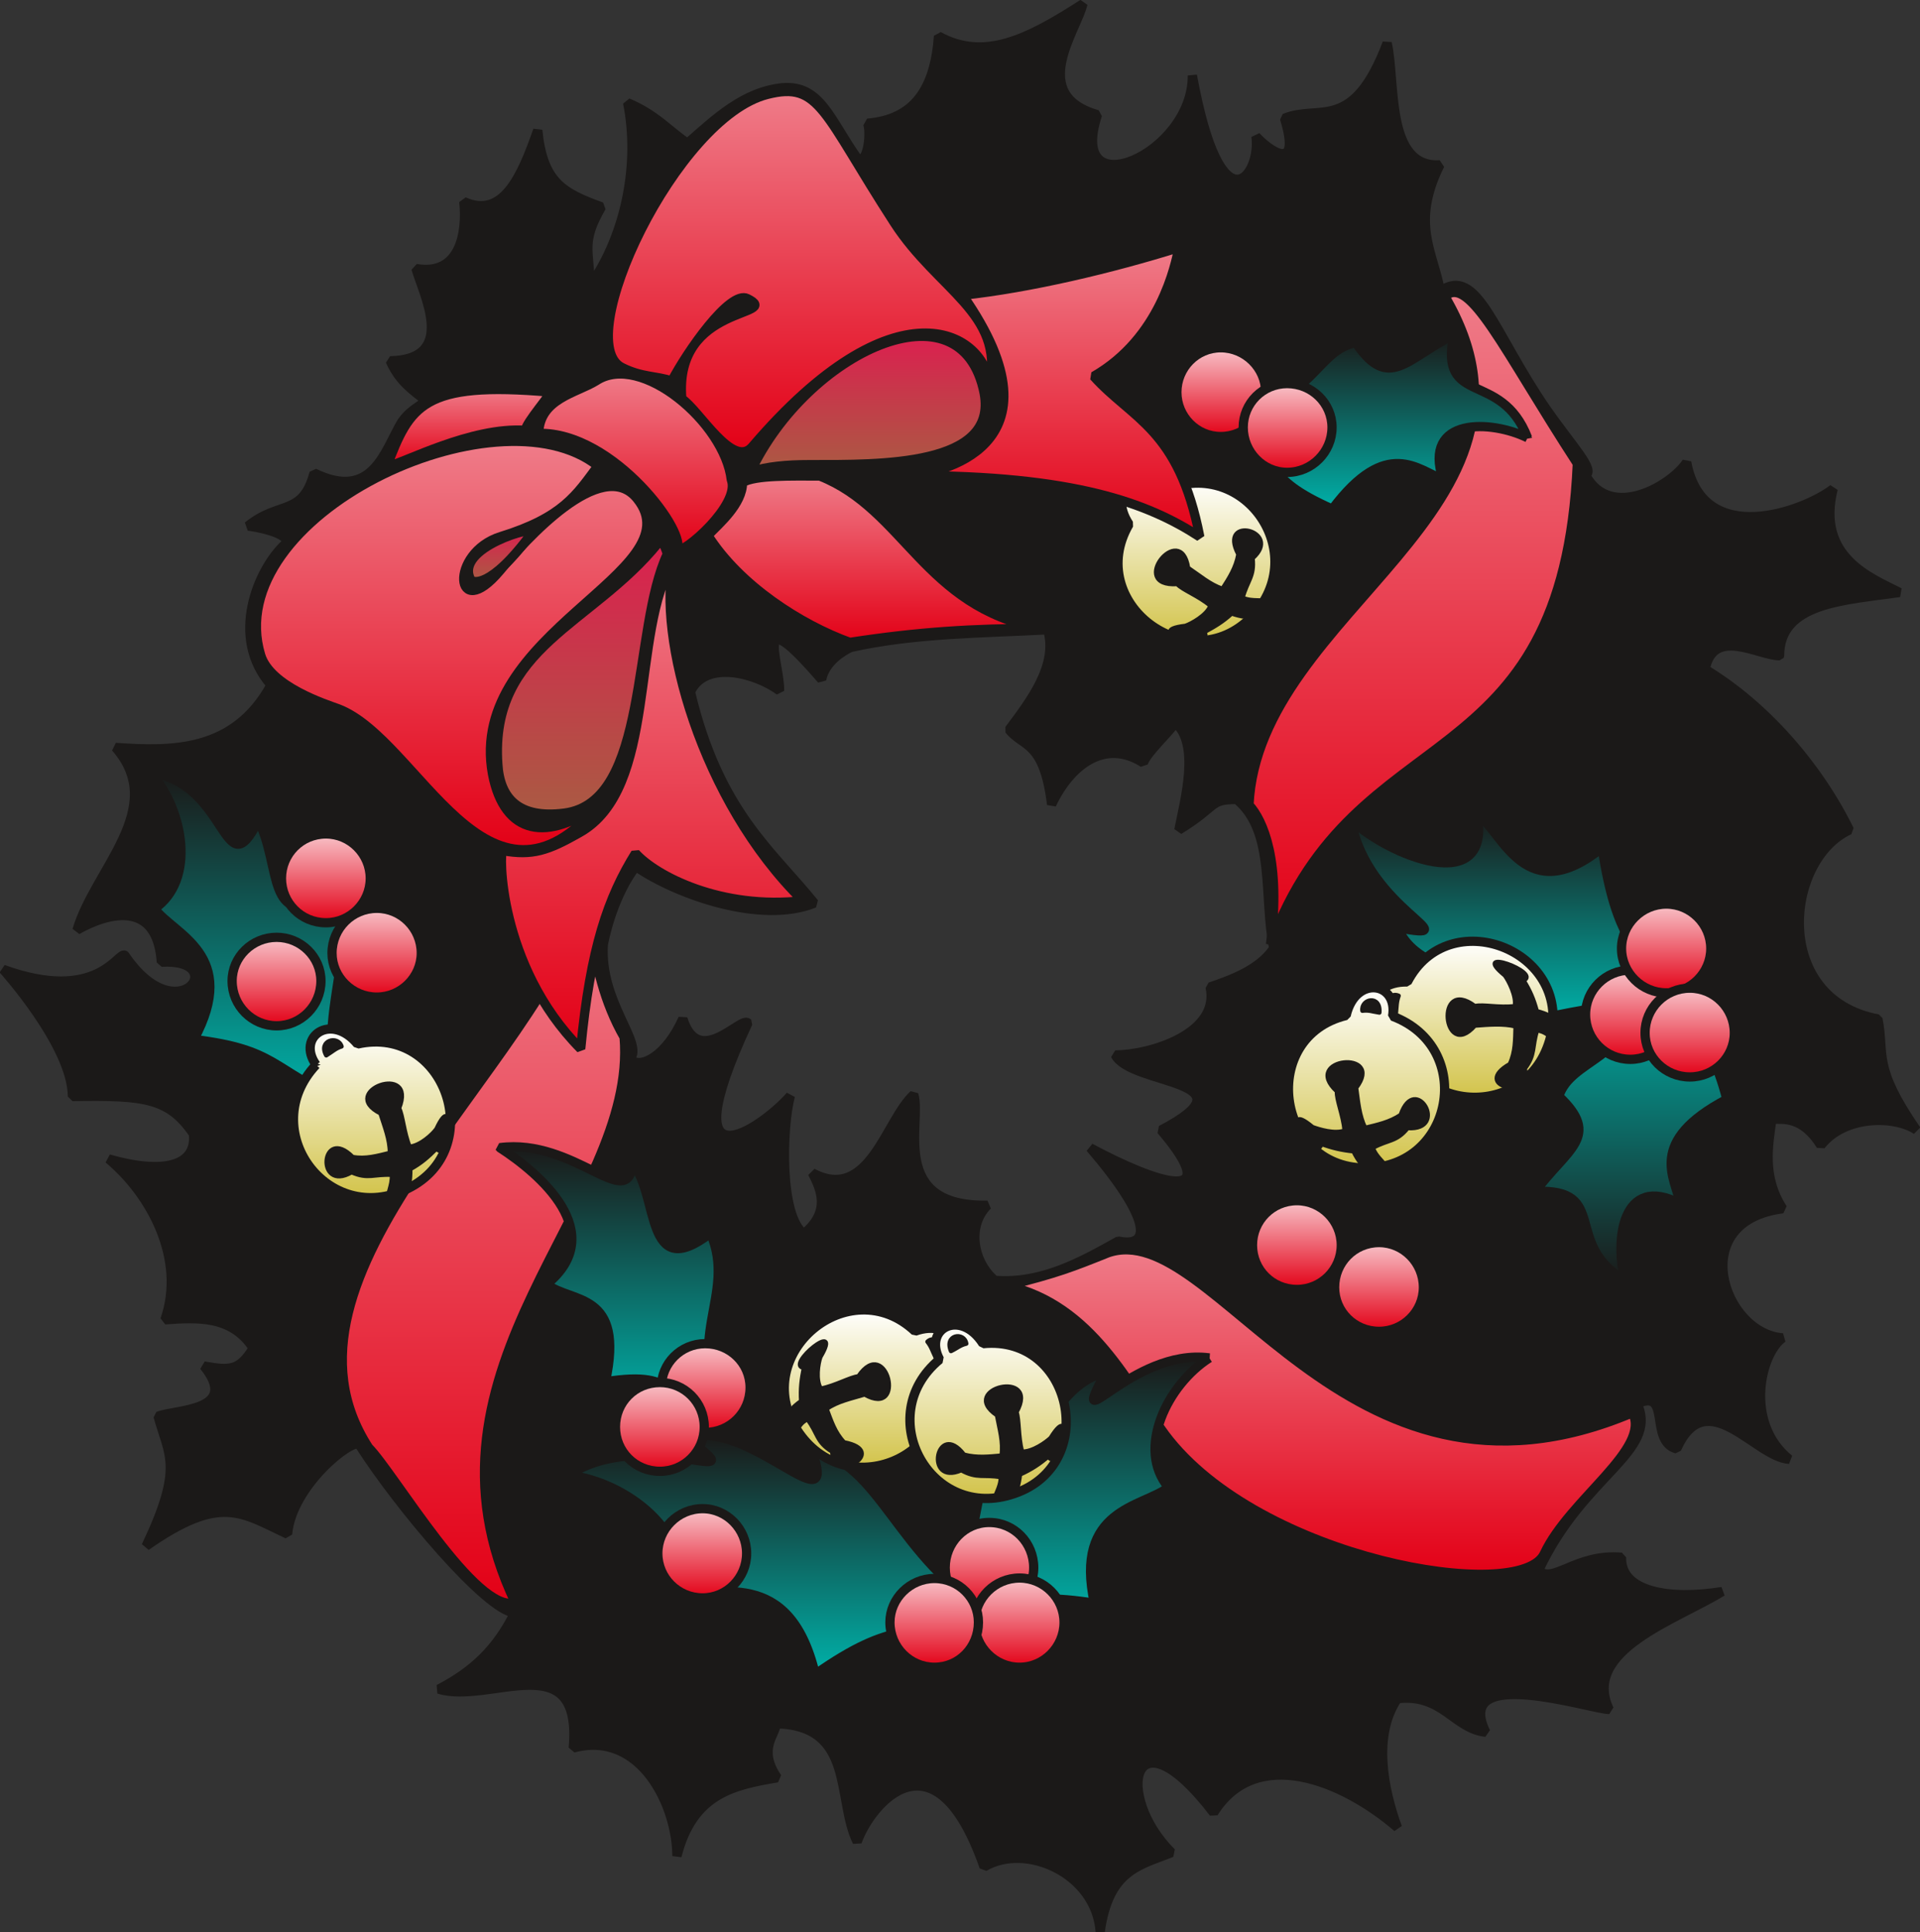 <svg xmlns="http://www.w3.org/2000/svg" version="1.2" width="477.997" height="481.058" viewBox="0 0 12647 12728" preserveAspectRatio="xMidYMid" fill-rule="evenodd" stroke-width="28.222" stroke-linejoin="round" xml:space="preserve"><rect x="0" y="0" width="12647" height="12728" fill="#333333" stroke="none"/><defs class="ClipPathGroup"><clipPath id="a" clipPathUnits="userSpaceOnUse"><path d="M0 0h12647v12728H0z"/></clipPath></defs><g class="SlideGroup"><g class="Slide" clip-path="url(#a)"><g class="Page"><g class="com.sun.star.drawing.ClosedBezierShape"><path class="BoundingBox" fill="none" d="M-11-6h12667v12764H-11z"/><defs><linearGradient id="b" x1="6322" y1="12725" x2="6322" y2="24" gradientUnits="userSpaceOnUse"><stop offset="0" style="stop-color:#1b1918"/><stop offset="1" style="stop-color:#1b1918"/></linearGradient></defs><path style="fill:url(#b)" d="m11722 4320-28-2-31-6-68-18-74-20-38-9-37-6-36-3-35 1-17 2-16 4-15 6-14 7-14 9-13 11-12 13-11 15-9 18-9 20-7 22-6 25 145 96 140 110 134 122 126 132 117 140 107 148 97 154 84 157-39 21-37 24-35 28-32 32-58 72-48 83-38 90-26 96-14 100-2 101 11 101 26 97 40 93 25 43 30 42 33 39 38 36 41 33 46 31 50 26 55 23 59 19 63 15 35 297 9 39 13 41 18 46 23 50 63 116 93 143-28-17-32-14-35-12-39-9-41-7-42-4-44-1-45 3-46 6-44 10-45 14-42 17-41 22-39 27-35 30-32 36-23-34-23-29-23-25-23-21-22-17-23-14-22-11-21-8-21-6-20-4-20-2-18-2-64 1-17 133-6 71-1 73 2 38 5 38 7 39 9 39 13 39 16 39 20 40 24 40-58 9-52 14-48 16-43 20-38 22-34 25-29 28-25 29-20 32-17 33-13 34-9 35-6 37-2 37 1 37 4 37 18 74 28 72 39 67 47 60 56 51 30 22 32 19 33 15 34 13 36 8 36 5-14 11-13 12-26 31-23 38-21 43-18 48-15 53-10 55-5 58-1 60 6 60 12 60 18 60 26 57 34 55 42 52 51 47-21-3-22-5-45-17-47-24-48-29-98-65-100-61-49-23-49-17-24-4-24-2-24 1-23 4-23 7-22 11-22 15-21 19-21 24-20 28-39 72-16-5-15-7-13-9-11-10-10-11-8-12-8-14-6-14-10-30-7-31-10-63-6-30-7-26-4-12-5-11-6-9-7-8-8-6-10-5-11-3-13-1-14 2-16 3-18 6-20 9 11 30 8 28 5 28 1 27-2 27-5 26-8 26-10 25-28 52-37 52-95 110-116 125-127 148-65 84-63 94-61 103-58 113 9 8 10 6 9 4 11 3 10 2 11 1 12-1 11-2 25-6 27-9 61-25 70-27 39-14 42-11 45-9 48-7 51-2 55 2v21l2 20 4 19 6 18 7 17 10 16 10 15 13 14 13 13 16 12 34 22 40 18 44 15 48 11 52 8 55 6 58 2 123-5 128-16-126 71-143 74-147 79-138 88-62 47-53 49-45 53-19 27-15 29-13 29-9 30-6 31-2 32 2 33 6 34 11 35 15 36-31-3-47-9-129-28-160-32-166-22-79-5-72 3-32 4-30 7-27 9-23 12-19 15-15 17-11 21-5 25-1 28 5 32 12 36 17 40-38-7-35-11-34-14-31-17-61-40-60-43-31-21-33-20-35-17-37-14-41-12-44-6-49-3-53 4-28 46-22 48-18 50-14 53-9 53-5 55-2 56 2 56 12 113 22 111 28 107 34 101-70-58-75-54-78-51-80-47-83-41-83-35-84-28-84-19-83-11-81-1-79 9-75 22-36 15-36 18-34 22-33 25-31 29-30 32-56 76-96-117-85-89-76-63-34-22-32-17-29-12-26-6-24-2-22 3-18 7-16 11-14 15-10 18-8 21-6 25-2 26v30l8 64 20 71 31 74 43 76 53 76 66 73-154 59-36 17-36 18-34 21-32 24-31 27-29 33-26 37-24 43-22 49-18 57-16 64-12 72-10-69-19-65-27-60-35-56-42-50-47-45-52-39-55-33-59-27-61-20-62-13-62-6-62 2-60 9-58 18-54 27-62-158-64-127-65-97-32-39-33-32-33-27-32-20-32-16-32-10-32-6-31-1-30 3-30 7-29 10-29 13-27 16-27 18-50 43-45 50-40 53-34 54-27 52-20 49-23-55-18-59-27-125-24-128-14-63-17-61-22-57-27-53-17-25-18-23-20-22-23-20-25-19-28-16-31-15-33-12-77-18-90-7v7l-1 7-4 14-6 15-6 16-15 34-7 19-6 21-5 21-3 24 1 24 3 27 7 29 12 30 16 33 22 35-104 19-103 23-49 15-49 17-46 21-45 25-43 28-41 34-38 39-35 45-32 52-29 58-25 66-22 74-3-64-8-67-14-68-19-69-25-68-30-67-35-63-41-59-45-55-51-47-56-40-62-31-32-12-34-10-35-6-36-4h-37l-39 2-81 16 4-117-4-49-7-45-10-38-13-34-17-29-19-25-21-21-24-17-26-13-28-11-30-7-32-5-67-3-73 4-75 9-156 20-77 8-74 3-71-4-34-6-32-8 83-46 76-50 70-54 64-58 58-64 54-70 49-77 46-84-18-3-21-7-22-10-25-14-54-37-61-50-136-127-147-158-151-177-146-183-133-179-110-163-2-2-3-1-4-1h-3l-9 1-11 2-26 11-31 18-35 24-38 31-40 35-40 40-41 45-39 48-37 51-34 54-29 57-24 58-17 59-9 60-205-96-47-18-47-15-48-10-48-4h-52l-54 8-58 14-62 22-68 30-74 39-169 109 78-177 49-141 16-61 10-54 5-49 2-45-3-43-6-40-9-38-10-39-53-169 285-70 32-17 14-9 12-11 10-11 9-13 7-13 4-15 2-16-1-18-4-19-7-21-10-22-13-23-38-53 62 10 52 6h23l21-1 20-3 18-4 17-7 17-9 16-12 15-14 16-16 15-20 33-47-27-37-29-33-31-28-31-23-34-20-35-16-36-13-36-9-38-7-39-5-80-3-82 2-84 5 22-75 14-76 6-75-2-75-8-75-14-73-20-72-26-71-31-69-35-66-39-64-42-61-46-57-48-55-50-50-52-46 129 31 60 10 55 7 52 2 47-1 43-5 39-8 34-13 15-7 14-9 13-9 12-10 10-11 10-13 7-13 7-14 5-14 5-16 2-17 2-17-2-38-30-42-31-37-32-32-33-28-35-24-37-21-39-17-43-13-47-11-51-9-116-10-138-3-165 1-5-64-15-68-22-69-29-70-35-71-39-69-84-133-83-117-74-93-71-84 111 36 101 24 90 13 80 4 71-3 63-11 54-15 48-19 40-22 35-22 28-22 24-20 19-17 16-13 6-4 6-3h8l2 1 66 86 65 65 31 24 31 21 30 16 28 11 28 9 26 4 25 2 23-1 21-4 19-7 17-8 15-10 13-11 10-13 7-13 5-14 2-15-2-14-5-14-8-14-12-12-15-12-19-10-24-9-27-6-32-4-77-1-13-90-10-38-12-34-14-30-16-25-18-22-20-19-21-15-22-12-23-9-24-7-24-4-25-2-50 2-50 8-48 12-45 16-39 16-60 29-22 13 26-75 33-75 79-151 86-150 79-151 31-75 25-76 15-75 5-75-2-38-6-37-9-38-13-38-17-37-22-38-56-75 141 8 143 1 70-4 71-7 69-12 68-16 66-22 64-28 63-35 60-42 57-50 54-58 51-68 47-78-46-60-36-63-27-64-18-66-10-67-2-67 4-66 10-66 16-63 20-62 25-58 27-55 31-51 32-46 34-41 34-35 4-7 1-6 1-6-2-6-3-6-4-6-5-6-7-5-16-11-19-9-22-9-24-8-49-14-46-10-36-6-12-1-8-1 38-29 38-23 35-19 34-15 123-45 26-12 26-15 23-18 22-22 21-28 18-34 18-41 15-49 69 29 62 18 56 8 26 1 24-2 23-4 22-6 21-8 19-9 19-11 17-13 33-29 29-33 26-37 47-80 84-160 18-24 18-20 18-17 20-16 20-15 21-15 47-32-69-53-32-27-31-29-30-32-28-36-25-41-23-46 76-6 33-7 29-9 26-10 22-13 20-14 16-16 14-17 12-19 9-20 6-21 5-22 2-23 1-48-6-49-10-51-29-99-56-164 51 6 46-2 21-3 20-5 18-6 18-8 16-9 15-10 14-12 13-13 23-28 19-33 15-35 12-38 9-39 6-41 3-42 1-42-5-81 46 17 23 6 21 3 21 1 20-1 19-2 19-5 18-6 17-8 17-9 17-11 31-27 30-32 27-38 27-42 48-95 44-106 42-115 7 61 10 54 12 50 15 44 16 40 20 35 21 32 25 29 27 25 29 24 33 21 35 19 79 36 91 35-41 79-16 34-11 31-9 30-7 28-3 27-2 26v54l5 58 10 149 43-65 39-69 36-70 32-73 54-150 38-155 24-158 9-157-7-155-9-76-13-74 65 30 56 32 50 32 45 34 86 69 44 35 48 35 141-123 73-58 74-54 78-47 40-21 41-18 43-16 44-13 46-9 47-7 45-1 41 5 38 10 34 15 32 20 30 24 27 27 27 32 52 72 52 83 56 90 64 96 6 1h6l6-1 5-3 5-3 5-5 5-5 4-6 7-15 7-18 5-19 4-21 5-43 1-41-1-19-2-17-3-14-2-5-2-5 55-7 52-11 47-14 44-19 40-23 37-26 34-30 30-34 26-38 24-42 20-46 18-49 14-53 12-57 15-125 56 27 56 21 56 14 56 8 56 1 56-4 57-9 58-14 58-19 59-23 122-59 127-72 134-84-140 382-8 53v53l4 25 5 25 8 24 12 24 14 22 17 22 21 20 25 19 28 18 32 16 78 28-27 105-5 45v39l5 34 9 28 13 24 16 20 21 15 23 10 25 6 29 2 30-2 31-6 33-9 34-13 69-36 69-47 66-59 59-69 52-76 39-85 15-44 11-46 6-47 2-48 74 326 38 119 39 92 38 67 18 26 19 20 17 15 18 11 17 6 16 2 16-1 15-5 14-9 13-11 13-14 11-16 10-18 9-20 15-44 9-48 3-49-3-48 36 35 44 36 22 16 23 13 22 9 10 3 10 2 9 1 9-1 8-3 7-4 6-6 5-8 4-10 3-13 2-14v-17l-4-41-10-53-18-64 44-15 43-9 86-9 84-8 42-7 42-11 42-18 41-24 42-34 42-44 42-57 42-70 42-86 42-103 60 504 15 62 20 59 24 52 14 23 16 22 18 19 20 17 21 15 24 11 25 9 28 7 30 2h33l-32 71-25 66-18 62-13 59-6 55-2 53 2 50 5 48 91 367 23-14 22-11 21-7 20-4 20-1 20 3 19 5 18 8 19 11 18 13 36 35 37 44 37 53 391 647 218 296 32 49 11 21 7 18 2 9 2 7v7l-1 6-2 6-3 5-4 4-5 4 16 27 18 24 19 21 20 18 20 15 22 13 23 10 23 8 24 6 24 3 49 1 51-6 50-13 50-18 47-22 46-26 42-28 38-30 34-30 28-30 21-29 12 52 14 46 18 43 21 38 23 34 25 29 27 26 30 23 31 19 33 15 34 12 36 10 73 10 76 1 77-8 77-15 74-20 70-25 65-28 59-29 50-30 40-28-16 81-6 74 4 68 12 61 19 55 26 50 31 46 35 40 39 36 42 33 43 29 44 26 164 84-274 38-133 24-63 16-59 18-55 22-50 26-45 31-20 17-18 18-16 20-15 22-12 23-11 25-8 26-6 29-4 30-1 32ZM6553 8435l-25-23-23-26-20-28-18-29-15-32-12-32-9-34-7-34-3-34 1-35 4-34 8-33 12-33 15-31 20-29 24-28-113-4-94-16-40-12-37-15-32-17-29-19-25-21-22-23-19-25-16-25-14-28-11-28-16-59-9-62-4-62 2-121 3-108-3-46-3-20-4-18-34 36-32 43-64 101-64 110-68 106-38 47-40 42-44 34-23 13-24 11-25 9-27 5-27 2-29-1-30-5-32-8-33-12-34-17 21 42 19 46 8 24 6 24 4 25 2 25-1 26-4 26-8 27-11 27-16 27-20 27-25 27-31 28-14-12-14-15-12-17-12-20-20-45-17-52-14-59-10-63-12-135-3-141 7-135 13-120 9-51 10-44-40 42-47 45-53 44-56 42-57 36-56 29-26 10-25 8-24 4-22 1-20-4-9-3-8-4-8-5-7-7-7-8-5-9-9-22-5-28-1-33 3-40 18-99 39-128 61-158 85-193-2-2-3-1-3-1h-4l-7 1-9 2-21 10-24 14-56 36-32 18-32 17-34 13-33 8-17 2h-16l-16-2-16-5-15-6-15-10-14-12-14-15-13-18-12-22-21-55-21 43-22 41-23 36-24 33-24 30-24 26-25 23-24 18-25 16-23 11-22 8-11 2-11 2h-20l-9-2-9-2-9-3-8-4-7-6-7-6 8-10 5-11 4-13 1-13v-14l-1-15-8-32-13-36-17-40-41-89-45-103-20-56-19-58-15-62-11-65-5-68 1-70 17-76 21-74 23-71 27-68 29-64 31-59 32-53 34-48 55 35 60 35 135 67 151 59 159 48 82 18 81 14 81 9 80 4 78-2 75-8 71-16 68-22-219-253-113-132-110-145-107-166-100-194-89-230-78-272 10-19 11-17 12-16 13-14 15-12 15-11 17-9 17-9 36-12 39-7 41-3 43 2 43 5 43 9 43 12 42 15 41 17 38 19 36 21 32 22-1-39-5-42-14-87-13-82-2-33v-15l1-12 3-11 2-4 2-4 3-3 3-2 4-2 4-1h10l12 4 14 7 16 10 41 33 53 50 144 159 5-22 8-20 9-20 11-18 12-17 13-16 13-15 15-13 29-25 28-19 26-15 21-11 158-31 159-24 324-30 658-32 10 44 5 44-1 44-5 43-9 43-13 43-16 43-20 42-45 83-52 80-108 149 18 20 18 17 39 30 41 29 20 17 19 19 20 23 18 27 18 33 17 39 15 47 14 54 23 138 24-48 27-45 28-42 31-40 33-36 35-32 36-29 39-23 39-19 41-13 43-8 44-1 44 5 46 11 47 19 47 27 6-14 9-15 10-16 12-16 29-35 31-36 64-71 28-32 22-29 14 14 13 15 12 16 10 17 16 37 12 40 8 44 4 46 1 48-2 49-11 101-17 99-37 180 84-55 60-44 75-61 15-11 14-9 15-7 17-5 20-4 22-3 59-2 44 42 37 47 31 51 25 55 20 59 15 61 21 130 20 271 11 135 20 129-18 25-21 24-22 22-23 21-25 19-27 18-55 33-57 28-59 24-112 41 5 28 2 28-1 26-4 26-6 24-9 24-11 22-13 22-32 40-39 37-44 33-49 30-53 25-55 22-56 19-57 15-55 12-53 8-50 5-45 2 12 18 16 17 19 16 22 15 52 27 59 23 248 83 48 22 20 12 17 13 13 13 8 15 3 7 1 8v8l-1 9-6 18-12 19-18 21-25 22-72 51-102 58 71 88 51 72 32 59 10 25 6 21 2 18-2 16-2 6-3 6-4 6-5 4-6 4-6 3-15 5-18 3h-20l-49-7-57-14-65-20-71-27-154-69-162-82 133 164 97 138 36 59 28 53 20 47 12 40 4 18 1 17v15l-2 13-3 12-5 11-7 9-9 8-10 6-11 5-13 3-15 2-15 1-18-1-38-6-192 104-97 47-99 41-102 33-51 13-53 10-53 8-54 4-56 1-56-2Z"/><path fill="none" stroke="#1B1918" stroke-width="61" stroke-linejoin="bevel" d="M11722 4320c-139 0-434-193-490 89 394 238 742 635 950 1059-427 198-513 1113 188 1245 46 237-38 310 254 732-137-94-470-102-630 101-122-195-251-172-323-172-22 167-66 376 72 589-643 81-394 823 0 851-148 104-254 561 43 800-224-13-544-508-742-69-185-48-33-403-259-297 142 320-353 463-650 1098 96 91 244-112 546-87-8 229 317 282 663 226-300 186-930 386-744 777-117 0-1034-302-813 150-211-23-285-256-582-221-162 237-94 592 0 849-363-313-932-544-1211-97-536-701-658-117-277 262-209 84-414 112-470 521-26-379-485-592-765-427-326-932-750-409-836-165-138-282-13-767-534-778 0 72-124 163 8 356-280 48-556 99-661 516 0-331-238-833-683-712 61-690-551-284-886-388 231-120 383-267 500-503-183-10-767-704-1024-1108-45-45-444 270-472 590-305-142-439-267-932 79 249-524 150-597 79-856 116-46 543-31 302-331 180 33 234 26 325-117-140-213-358-203-582-187 140-399-91-826-371-1060 364 104 582 46 559-165-162-236-320-254-797-246 0-333-457-838-457-838 624 226 756-118 802-93 353 522 701 18 241 46-38-533-556-211-556-211 117-401 605-803 254-1204 374 26 782 31 1024-411-275-313-89-760 94-930 48-71-221-117-247-117 209-170 359-63 437-350 386 188 463-145 577-336 48-68 94-91 162-139-94-71-180-132-238-264 449-8 216-442 170-608 287 51 338-231 315-441 256 116 378-158 487-470 34 340 161 411 420 505-132 231-82 277-74 516 239-341 325-811 246-1202 186 79 259 173 394 267 188-165 371-340 627-366 252-20 313 214 498 473 69 20 84-193 61-239 305-26 442-221 468-574 300 165 585 23 951-213-39 175-366 599 96 731-206 622 630 259 625-259 190 1041 455 650 419 401 81 87 302 257 188-119 234-94 450 101 676-495 58 251-13 825 348 802-193 389-44 572 2 831 246-168 346 266 701 782 175 249 320 396 257 432 167 305 569 63 665-86 107 576 780 320 965 175-114 452 249 587 437 683-358 53-790 64-790 417Z"/><path fill="none" stroke="#1B1918" stroke-width="61" stroke-linejoin="bevel" d="M6553 8435c-139-116-188-353-48-495-656 13-430-549-486-729-185 168-292 716-668 516 56 109 122 254-56 401-160-117-145-696-89-909-188 213-802 642-279-480-48-46-325 305-429-28-107 241-277 338-348 266 94-104-201-373-176-755 41-206 122-394 214-513 274 188 828 381 1176 241-280-348-628-602-816-1392 97-210 424-127 587-7 3-193-185-610 277-74 23-119 142-188 190-211 417-94 860-94 1299-117 69 234-114 470-254 658 92 117 229 71 280 493 122-259 350-437 604-274 26-71 163-193 211-264 160 139 66 495 23 706 262-160 196-201 381-201 257 211 175 648 244 980-92 139-277 207-419 255 68 308-397 448-625 448 104 203 937 162 302 495 432 508-35 348-467 117 404 472 404 660 185 614-254 143-510 282-813 259Z"/></g><g class="com.sun.star.drawing.ClosedBezierShape"><path class="BoundingBox" fill="none" d="M8196 1896h2226v4358H8196z"/><defs><linearGradient id="c" x1="9308" y1="6221" x2="9308" y2="1926" gradientUnits="userSpaceOnUse"><stop offset="0" style="stop-color:#e30016"/><stop offset="1" style="stop-color:#ef7c89"/></linearGradient></defs><path style="fill:url(#c)" d="m8369 6222 18-192 3-168-10-144-20-123-14-53-14-48-17-44-17-38-17-34-18-29-18-25-18-21 11-118 22-116 32-112 41-109 106-211 131-203 309-386 325-376 150-190 133-192 109-198 42-101 34-104 24-106 14-108 2-112-10-114-24-118-38-121-53-125-69-130 15-12 16-8 16-5 17-1 17 2 18 6 18 9 19 13 39 34 43 47 95 128 559 888-32 370-59 314-82 267-104 226-121 192-135 165-147 143-156 131-324 246-163 129-159 143-153 163-142 191-130 224-114 264Z"/><path fill="none" stroke="#1B1918" stroke-width="61" stroke-linejoin="bevel" d="M8369 6222c71-546-49-820-142-919 60-1286 2115-1949 1291-3350 162-149 382 348 872 1101-94 2127-1461 1636-2021 3168Z"/></g><g class="com.sun.star.drawing.ClosedBezierShape"><path class="BoundingBox" fill="none" d="M4632 3105h2251v1159H4632z"/><defs><linearGradient id="d" x1="5757" y1="4232" x2="5757" y2="3136" gradientUnits="userSpaceOnUse"><stop offset="0" style="stop-color:#e30016"/><stop offset="1" style="stop-color:#ef7c89"/></linearGradient></defs><path style="fill:url(#d)" d="m6851 4140-319 5-306 15-306 29-322 43-125-50-129-63-130-74-127-86-122-95-114-104-101-113-46-59-41-61 66-66 38-40 37-43 34-46 15-24 13-25 10-25 8-26 5-26 2-27 18-8 20-8 24-6 27-5 61-8 67-5 147-3h145l100 46 91 55 85 62 79 67 148 148 145 154 155 151 85 70 92 66 101 59 111 51 123 43 136 32Z"/><path fill="none" stroke="#1B1918" stroke-width="61" stroke-linejoin="bevel" d="M6851 4140c-442 0-806 23-1253 92-325-117-727-376-935-705 73-76 228-206 228-348 84-50 326-43 509-43 559 221 686 862 1451 1004Z"/></g><g class="com.sun.star.drawing.ClosedBezierShape"><path class="BoundingBox" fill="none" d="M2224 5858h1924v4737H2224z"/><defs><linearGradient id="e" x1="3185" y1="10561" x2="3185" y2="5888" gradientUnits="userSpaceOnUse"><stop offset="0" style="stop-color:#e30016"/><stop offset="1" style="stop-color:#ef7c89"/></linearGradient></defs><path style="fill:url(#e)" d="m3875 5898 3-6v-2l1-1h1l1 1v2l1 2 1 18 2 30 5 91 12 125 23 151 40 169 27 88 33 89 40 89 46 89 5 102-5 103-34 205-61 207-82 208-425 865-102 228-88 233-69 241-45 249-13 256 23 266 66 276 113 286-24 4-27-1-28-6-29-11-30-16-32-20-66-52-68-66-71-76-142-175-264-362-106-146-43-55-36-39-61-108-48-109-34-109-21-111-9-112 3-112 13-114 23-114 73-229 104-232 129-233 147-234 654-929 284-454 110-222 80-217Z"/><path fill="none" stroke="#1B1918" stroke-width="61" stroke-linejoin="bevel" d="M3875 5898c25-85-33 468 236 935 94 1095-1462 2170-717 3725-257 81-801-856-966-1021-740-1141 1106-2490 1447-3639Z"/></g><g class="com.sun.star.drawing.ClosedBezierShape"><path class="BoundingBox" fill="none" d="M6601 8203h4203v2201H6601z"/><defs><linearGradient id="f" x1="8702" y1="10370" x2="8702" y2="8233" gradientUnits="userSpaceOnUse"><stop offset="0" style="stop-color:#e30016"/><stop offset="1" style="stop-color:#ef7c89"/></linearGradient></defs><path style="fill:url(#f)" d="m10753 9307 10 23 6 23 3 23-1 24-3 25-7 25-22 52-31 53-39 56-96 115-222 247-101 130-43 67-35 66-8 16-11 14-28 26-36 22-43 19-51 15-58 11-133 12-155-2-171-16-185-30-195-43-199-58-202-70-199-84-192-97-183-110-168-123-150-136-129-148-183-269-102-147-113-146-62-71-67-67-71-63-77-58-82-52-89-45-95-37-103-29 209-54 158-49 141-51 157-62 67-16 67-4 69 8 70 20 71 29 73 38 152 99 708 564 209 143 224 130 241 107 259 78 279 40 147 3 153-8 322-59 345-119Z"/><path fill="none" stroke="#1B1918" stroke-width="61" stroke-linejoin="bevel" d="M10753 9307c127 236-414 571-581 929-155 335-1876 41-2496-782-237-316-476-857-1044-984 327-81 431-122 665-216 705-248 1548 1863 3456 1053Z"/></g><g class="com.sun.star.drawing.ClosedBezierShape"><path class="BoundingBox" fill="none" d="M3272 3662h2049v3280H3272z"/><defs><linearGradient id="g" x1="4296" y1="6909" x2="4296" y2="3692" gradientUnits="userSpaceOnUse"><stop offset="0" style="stop-color:#e30016"/><stop offset="1" style="stop-color:#ef7c89"/></linearGradient></defs><path style="fill:url(#g)" d="m4438 3693-16 99-8 111 3 123 11 132 22 140 30 146 89 307 126 315 76 156 86 154 95 150 103 143 113 137 121 128-99 8-97 2-94-3-90-9-87-13-83-18-79-21-74-23-69-27-65-28-59-30-53-30-48-31-42-31-35-30-29-29-64 111-59 119-53 129-48 144-42 161-37 183-31 207-27 235-96-105-84-109-72-111-62-112-52-110-43-108-34-105-27-100-36-178-14-141-2-54 1-39 3-25 2-7 1-1 1-1 70 10 32 2 31 1 30-1 29-3 28-4 29-7 28-8 29-9 60-25 66-33 72-40 47-29 43-34 40-37 36-41 61-92 51-104 41-113 32-121 49-259 77-527 26-122 32-115 39-106 49-94Z"/><path fill="none" stroke="#1B1918" stroke-width="61" stroke-linejoin="bevel" d="M4438 3693c-115 490 180 1585 851 2241-539 61-968-163-1103-313-180 290-297 621-361 1289-546-551-538-1306-514-1306 196 35 298 0 504-117 524-290 333-1325 623-1794Z"/></g><g class="com.sun.star.drawing.ClosedBezierShape"><path class="BoundingBox" fill="none" d="M3261 7524h1578v1820H3261z"/><defs><linearGradient id="h" x1="4049" y1="9311" x2="4049" y2="7554" gradientUnits="userSpaceOnUse"><stop offset="0" style="stop-color:#00b1a9"/><stop offset="1" style="stop-color:#1b1918"/></linearGradient></defs><path style="fill:url(#h)" d="m3292 7561 106 74 112 91 54 51 51 55 46 57 39 59 32 62 22 63 7 32 5 32v32l-2 33-6 33-10 32-13 33-18 32-22 33-27 32-67 64 305 145 16 14 16 15 15 17 13 19 13 21 10 23 9 26 8 28 9 64 1 76-9 90-19 104 90-12 76-6 63 1 52 5 44 10 38 14 33 17 31 20 61 43 35 22 41 23 47 21 58 20 68 17 82 14-54-86-39-83-26-80-15-77-5-75 2-73 7-71 11-70 25-140 10-69 7-70 1-71-7-73-16-74-28-76-76 53-34 18-31 14-28 10-26 5-24 2-21-3-20-6-17-9-17-12-14-15-13-18-12-20-21-45-18-52-17-57-31-118-18-59-21-55-25-49-14-23-16-20-3 28-6 24-7 20-9 16-10 11-13 8-14 5-16 2-18-1-19-4-43-14-104-48-126-60-71-29-75-27-79-21-83-15-88-5-90 6Z"/><path fill="none" stroke="#1B1918" stroke-width="61" stroke-linejoin="bevel" d="M3292 7561c264 170 722 563 309 900 166 127 517 45 387 642 522-83 343 143 819 209-330-470 54-775-127-1188-438 337-336-254-514-459-25 330-383-169-874-104Z"/></g><g class="com.sun.star.drawing.ClosedBezierShape"><path class="BoundingBox" fill="none" d="M962 5059h1324v2220H962z"/><defs><linearGradient id="i" x1="1623" y1="7246" x2="1623" y2="5089" gradientUnits="userSpaceOnUse"><stop offset="0" style="stop-color:#00b1a9"/><stop offset="1" style="stop-color:#1b1918"/></linearGradient></defs><path style="fill:url(#i)" d="m993 5090 39 49 36 52 32 57 27 59 24 62 18 63 13 64 8 64 2 63-4 62-10 59-18 57-24 54-31 49-40 44-22 20-25 18 292 286 29 49 23 54 9 29 6 31 4 33 2 34-6 74-19 82-33 90-48 100 180 28 73 16 64 18 57 19 52 21 47 22 44 24 183 112 116 66 151 73-30-105-19-102-9-99-1-97 14-185 25-173 22-162 7-76v-72l-7-69-15-66-12-32-15-30-18-30-21-29-72 31-61 18-26 4-25 1-22-1-20-4-18-7-16-9-15-12-13-13-12-16-11-17-18-41-15-46-14-51-26-113-32-120-21-61-26-59-40 74-19 27-17 22-16 16-15 11-7 4-8 2-7 1h-7l-7-1-6-1-14-7-13-10-14-14-28-35-30-44-71-105-43-55-51-54-59-49-68-42-38-18-41-15-43-12-47-9Z"/><path fill="none" stroke="#1B1918" stroke-width="61" stroke-linejoin="bevel" d="M993 5090c218 246 299 708 25 896 129 173 562 303 259 862 547 66 509 196 967 399-193-564 165-1024-79-1327-415 203-308-206-463-516-231 465-193-241-709-314Z"/></g><g class="com.sun.star.drawing.ClosedBezierShape"><path class="BoundingBox" fill="none" d="M1902 6748h1097v1174H1902z"/><defs><linearGradient id="j" x1="2450" y1="7889" x2="2450" y2="6778" gradientUnits="userSpaceOnUse"><stop offset="0" style="stop-color:#d2c349"/><stop offset="1" style="stop-color:#fff"/></linearGradient></defs><path style="fill:url(#j)" d="m2082 7015-11-17-10-17-7-17-5-17-4-16-2-15v-16l1-14 3-14 5-13 5-13 7-11 9-11 9-9 10-9 12-8 12-6 13-5 14-4 14-3 15-1h16l16 2 16 4 17 5 17 7 17 8 17 11 34 27 33 35 53-9 52-4h50l47 6 46 10 43 15 41 18 39 22 36 25 34 28 30 31 28 34 26 36 22 38 35 80 22 85 6 44 2 44-1 44-5 43-9 43-13 43-16 41-21 40-25 38-30 37-34 34-38 32-43 29-47 26-49 22-49 16-48 12-48 7-46 2-46-2-44-5-43-10-41-14-40-16-38-20-36-24-34-26-31-28-56-64-45-73-18-38-15-41-12-41-8-42-4-43-1-44 3-44 8-44 11-44 16-44 21-43 25-43 30-41 35-41Z"/><path fill="none" stroke="#1B1918" stroke-width="61" stroke-linejoin="bevel" d="M2082 7015c-132-185 99-347 273-137 580-129 862 692 330 953-527 259-1003-388-603-816Z"/></g><g class="com.sun.star.drawing.ClosedBezierShape"><path class="BoundingBox" fill="none" d="M2134 6852h118v103h-118z"/><defs><linearGradient id="k" x1="2192" y1="6953" x2="2192" y2="6853" gradientUnits="userSpaceOnUse"><stop offset="0" style="stop-color:#1b1918"/><stop offset="1" style="stop-color:#1b1918"/></linearGradient></defs><path style="fill:url(#k)" d="m2149 6953-9-18-2-9-2-8-1-7v-7l1-7 1-6 3-6 3-5 3-5 4-5 4-4 5-3 5-3 5-2 6-2 6-2 6-1h12l6 1 6 1 5 2 6 3 5 3 5 3 4 5 4 4 4 6 3 6 3 7-14 5-13 5-11 7-12 7-51 35Z"/><path fill="none" stroke="#1B1918" d="M2149 6953c-56-100 78-134 101-59-39 12-59 33-101 59Z"/></g><g class="com.sun.star.drawing.ClosedBezierShape"><path class="BoundingBox" fill="none" d="M1498 6144h648v646h-648z"/><defs><linearGradient id="l" x1="1821" y1="6757" x2="1821" y2="6174" gradientUnits="userSpaceOnUse"><stop offset="0" style="stop-color:#e30016"/><stop offset="1" style="stop-color:#f8c4ca"/></linearGradient></defs><path style="fill:url(#l)" d="m2114 6463-2 30-4 29-7 29-10 27-12 26-15 24-17 23-19 21-21 19-22 17-24 14-26 13-27 10-28 7-28 4-30 2-30-2-29-4-28-7-27-10-25-13-24-14-23-17-21-19-19-21-17-23-14-24-13-26-10-27-7-29-4-29-2-30 2-29 4-29 7-28 10-26 13-25 14-24 17-22 19-21 21-18 23-17 24-14 25-12 27-10 28-7 29-5 30-1 30 1 28 5 28 7 27 10 26 12 24 14 22 17 21 18 19 21 17 22 15 24 12 25 10 26 7 28 4 29 2 29Z"/><path fill="none" stroke="#1B1918" stroke-width="61" stroke-linejoin="bevel" d="M2114 6463c0 163-132 295-292 295-161 0-293-132-293-295 0-159 132-288 293-288 160 0 292 129 292 288Z"/></g><g class="com.sun.star.drawing.ClosedBezierShape"><path class="BoundingBox" fill="none" d="M1823 5463h648v648h-648z"/><defs><linearGradient id="m" x1="2146" y1="6078" x2="2146" y2="5493" gradientUnits="userSpaceOnUse"><stop offset="0" style="stop-color:#e30016"/><stop offset="1" style="stop-color:#f8c4ca"/></linearGradient></defs><path style="fill:url(#m)" d="m2439 5787-2 30-4 28-7 28-10 27-12 26-15 24-17 22-19 21-21 19-22 17-24 15-26 12-27 10-28 7-28 4-30 2-30-2-30-4-28-7-27-10-26-12-24-15-22-17-21-19-19-21-17-22-14-24-12-26-10-27-7-28-5-28-1-30 1-30 5-29 7-28 10-27 12-25 14-24 17-23 19-21 21-19 22-17 24-14 26-13 27-10 28-7 30-4 30-2 30 2 28 4 28 7 27 10 26 13 24 14 22 17 21 19 19 21 17 23 15 24 12 25 10 27 7 28 4 29 2 30Z"/><path fill="none" stroke="#1B1918" stroke-width="61" stroke-linejoin="bevel" d="M2439 5787c0 160-132 292-292 292-164 0-293-132-293-292 0-161 129-293 293-293 160 0 292 132 292 293Z"/></g><g class="com.sun.star.drawing.ClosedBezierShape"><path class="BoundingBox" fill="none" d="M2156 5953h651v648h-651z"/><defs><linearGradient id="n" x1="2481" y1="6568" x2="2481" y2="5983" gradientUnits="userSpaceOnUse"><stop offset="0" style="stop-color:#e30016"/><stop offset="1" style="stop-color:#f8c4ca"/></linearGradient></defs><path style="fill:url(#n)" d="m2775 6279-2 29-4 29-7 27-10 27-13 25-14 24-17 23-19 20-21 19-23 17-24 15-25 12-27 10-28 7-29 4-30 2-30-2-29-4-29-7-27-10-26-12-24-15-23-17-21-19-19-20-17-23-14-24-13-25-10-27-7-27-4-29-2-29 2-30 4-29 7-29 10-27 13-26 14-24 17-23 19-21 21-19 23-17 24-14 26-13 27-10 29-7 29-4 30-2 30 2 29 4 28 7 27 10 25 13 24 14 23 17 21 19 19 21 17 23 14 24 13 26 10 27 7 29 4 29 2 30Z"/><path fill="none" stroke="#1B1918" stroke-width="61" stroke-linejoin="bevel" d="M2775 6279c0 158-132 290-293 290-163 0-295-132-295-290 0-163 132-295 295-295 161 0 293 132 293 295Z"/></g><g class="com.sun.star.drawing.ClosedBezierShape"><path class="BoundingBox" fill="none" d="M2150 7138h807v739h-807z"/><defs><linearGradient id="o" x1="2553" y1="7875" x2="2553" y2="7139" gradientUnits="userSpaceOnUse"><stop offset="0" style="stop-color:#1b1918"/><stop offset="1" style="stop-color:#1b1918"/></linearGradient></defs><path style="fill:url(#o)" d="m2698 7554-13-36-10-36-17-71-13-62-8-27-4-11-4-10 9-27 6-25 3-21v-19l-3-17-6-14-8-12-9-9-12-7-12-6-14-3-15-2h-15l-16 2-16 3-16 5-15 6-14 7-13 9-12 9-11 10-8 11-7 12-4 13-1 13 1 13 5 14 8 13 12 14 15 14 20 14 25 14 41 130 9 32 6 32 4 33 2 33-61 15-31 7-30 5-30 4-31 1-31-1-15-1-16-3-19-18-18-14-17-11-16-7-15-5-14-2-13 1-11 3-11 4-9 7-8 8-6 10-6 11-4 11-3 13-2 12v13l1 13 2 13 4 12 5 11 7 11 8 10 9 8 11 6 12 5 14 2h15l17-2 18-5 20-8 22-11 20 8 18 6 17 5 16 3 15 2 15 1 28-1 60-6 35-2 41 1v26l-2 13-1 12-5 23-6 20-4 17-2 7-1 6v3l1 2v2l1 1v1h1v1h1l2 1h2l16-1h8l6-2 7-1 6-2 6-2 5-3 12-6 12-7 31-17 2-1 1-1 2-1 1-2 3-4 3-4 2-6 2-7 4-16 2-19 2-21 1-24 1-26 25-15 24-15 22-15 21-16 20-17 20-18 40-39 7 8 4 3 4 2 3 1h7l4-1 3-2 3-2 6-6 6-9 6-10 9-24 8-29 6-31 3-31 1-29-1-24-2-11-3-8-3-6-3-2-2-2-2-1h-6l-3 1-3 2-4 3-7 8-9 11-10 16-22 43-6 8-7 8-17 18-20 19-23 18-25 17-13 7-14 7-13 6-13 4-13 3-13 2Z"/><path fill="none" stroke="#1B1918" d="M2698 7554c-38-94-44-203-69-253 122-306-410-111-123 34 28 89 62 171 62 260-82 20-161 43-245 27-210-210-245 238-7 101 109 48 147 10 265 17 5 71-37 135-13 135 48 0 61-15 109-41 18-7 26-61 26-132 71-39 117-80 172-135 82 104 130-410 0-130-27 38-109 112-177 117Z"/></g><g class="com.sun.star.drawing.ClosedBezierShape"><path class="BoundingBox" fill="none" d="M8867 5326h2152v1428H8867z"/><defs><linearGradient id="p" x1="9942" y1="6721" x2="9942" y2="5356" gradientUnits="userSpaceOnUse"><stop offset="0" style="stop-color:#00b1a9"/><stop offset="1" style="stop-color:#1b1918"/></linearGradient></defs><path style="fill:url(#p)" d="m8898 5400 51 44 59 44 66 43 71 40 75 36 76 30 75 24 74 16 69 7 32-1 31-3 29-7 27-9 24-13 21-17 19-20 16-24 12-28 9-32 5-36 1-41-3-46-8-50 289 316 48 31 25 12 27 10 28 8 29 5 30 1 32-1 34-5 35-8 36-13 39-16 82-46 90-66 38 209 41 158 44 124 49 103 116 204 69 130 77 169-100-27-97-16-94-6-92 1-89 9-86 12-164 31-153 27-72 8-69 1-66-7-32-7-32-9-30-13-30-15-29-19-28-23 62-42 22-18 15-17 11-15 3-7 2-7 1-6-1-6-1-6-3-6-4-5-5-5-12-10-16-10-19-9-47-17-56-18-129-42-68-27-67-33-64-39-56-47-26-28-22-29-20-33-17-35 80 14 54 6h18l13-1 5-1 3-2 2-2 1-3v-3l-1-4-5-9-10-11-12-12-77-71-105-102-57-64-56-72-52-81-46-89-38-98-26-107Z"/><path fill="none" stroke="#1B1918" stroke-width="61" stroke-linejoin="bevel" d="M8898 5400c243 233 938 521 831-43 173 134 323 633 824 228 99 636 216 583 434 1097-539-180-966 208-1263-53 401-247-357-125-517-517 497 91-205-117-309-712Z"/></g><g class="com.sun.star.drawing.ClosedBezierShape"><path class="BoundingBox" fill="none" d="M10083 6492h1324v1977h-1324z"/><defs><linearGradient id="q" x1="10744" y1="6523" x2="10744" y2="8437" gradientUnits="userSpaceOnUse"><stop offset="0" style="stop-color:#00b1a9"/><stop offset="1" style="stop-color:#1b1918"/></linearGradient></defs><path style="fill:url(#q)" d="m10706 8437-12-50-9-53-6-55-2-57 3-56 6-55 12-51 17-48 10-22 11-20 14-19 14-17 16-14 18-13 19-11 21-8 22-5 25-3h26l27 4 30 6 31 10 69 31-8-33-10-34-22-73-10-39-7-40-3-42 2-43 9-44 17-45 26-47 36-47 48-49 62-50 76-51 91-52-48-158-24-63-25-53-26-46-27-40-29-35-30-32-343-292-21 81-27 72-31 62-36 55-39 47-42 43-43 37-44 34-86 61-79 59-35 32-29 35-25 38-10 21-8 22 47 48 36 44 26 41 9 19 7 19 4 18 3 18v17l-2 17-3 17-5 17-15 33-21 33-25 34-63 73-74 82-78 97 83 1 66 9 28 7 24 9 21 11 19 13 16 14 14 15 12 17 10 18 17 39 14 43 27 95 18 50 24 51 32 51 42 50 55 48 70 47Z"/><path fill="none" stroke="#1B1918" stroke-width="61" stroke-linejoin="bevel" d="M10706 8437c-73-254-25-710 362-506-31-171-225-409 307-689-129-486-244-412-552-719-94 462-476 454-555 699 283 267 54 345-154 627 491-20 175 347 592 588Z"/></g><g class="com.sun.star.drawing.ClosedBezierShape"><path class="BoundingBox" fill="none" d="M9015 6170h1247v1091H9015z"/><defs><linearGradient id="r" x1="9637" y1="7227" x2="9637" y2="6200" gradientUnits="userSpaceOnUse"><stop offset="0" style="stop-color:#d2c349"/><stop offset="1" style="stop-color:#fff"/></linearGradient></defs><path style="fill:url(#r)" d="m9199 6764-20-2-19-4-18-5-16-7-14-7-13-9-12-10-10-10-9-11-7-12-6-12-4-13-3-13-2-14v-13l2-14 3-13 4-14 6-13 7-12 9-13 10-11 12-11 13-10 15-10 16-8 17-7 19-7 43-8 48-2 27-47 30-42 32-37 35-33 37-28 39-24 40-19 42-16 42-11 43-7 44-4 44 1 43 4 44 7 84 25 80 38 72 50 33 29 30 32 28 34 24 37 21 40 18 41 13 44 9 46 5 47v50l-5 51-10 53-15 51-19 48-23 44-25 41-28 37-31 33-33 30-35 27-37 23-39 19-39 16-41 13-42 9-42 6-86 1-84-12-41-12-40-14-39-18-38-21-36-24-34-28-31-30-29-34-27-37-23-41-20-43-17-47-12-50-9-53Z"/><path fill="none" stroke="#1B1918" stroke-width="61" stroke-linejoin="bevel" d="M9199 6764c-225-17-202-300 71-295 272-525 1083-211 944 361-143 567-944 516-1015-66Z"/></g><g class="com.sun.star.drawing.ClosedBezierShape"><path class="BoundingBox" fill="none" d="M9535 6336h699v827h-699z"/><defs><linearGradient id="s" x1="9884" y1="7161" x2="9884" y2="6337" gradientUnits="userSpaceOnUse"><stop offset="0" style="stop-color:#1b1918"/><stop offset="1" style="stop-color:#1b1918"/></linearGradient></defs><path style="fill:url(#s)" d="m9978 6628-39 3-39 1-73-4-63-4-26 1-12 1-11 2-24-16-22-13-20-8-19-5-17-1-15 2-13 4-12 7-10 9-8 11-7 13-5 14-4 15-2 15-1 17 1 16 2 16 3 16 5 15 6 14 7 13 8 11 10 10 11 7 12 5 13 2 15-1 15-4 16-7 18-12 18-16 19-20 70-5 68-3 33 1 33 2 32 4 32 6-2 64-1 31-3 31-4 30-6 31-9 30-13 31-41 27-15 13-12 12-8 12-6 11-3 11-1 10 1 9 4 9 5 7 8 7 8 7 10 5 10 4 12 3 12 3 13 1h12l13-1 13-2 12-4 11-5 11-6 9-8 9-9 7-10 5-12 3-14 2-15-1-17-4-18 12-17 11-16 8-15 7-15 5-14 5-14 6-29 10-60 6-34 11-38 14 3 12 3 10 4 9 4 8 4 7 4 11 8 8 7 3 2 1 1h1l1 1h1l1-1 1-1v-1l1-1v-2l8-30 4-11 2-11 2-10 1-12 1-13v-20l-1-2-1-2-1-2-1-1-3-4-4-4-5-3-6-4-7-4-16-7-18-8-22-7-24-7-8-29-9-27-9-25-10-25-11-24-12-24-13-24-15-24 10-5 3-3 3-3 2-3 1-3 1-4v-3l-1-4-2-3-4-8-7-7-8-8-21-15-26-15-28-13-29-11-27-9-24-4-10-1h-9l-7 2-2 1-3 2-1 2-1 3v6l1 3 2 4 5 10 9 11 13 13 36 32 11 15 12 21 12 25 12 28 10 29 4 15 3 14 3 15 1 14v13l-2 13Z"/><path fill="none" stroke="#1B1918" d="M9978 6628c-105 13-209-13-263 0-266-199-210 369 0 129 94-7 184-15 268 5-3 87 0 166-38 248-258 147 150 236 99 30 71-92 46-143 81-252 76 13 84 56 89 35 13-48 18-55 18-104 0-18-41-40-109-58-21-79-46-136-87-202 120-51-361-227-124-33 25 33 78 136 66 202Z"/></g><g class="com.sun.star.drawing.ClosedBezierShape"><path class="BoundingBox" fill="none" d="M9130 6554h85v124h-85z"/><defs><linearGradient id="t" x1="9172" y1="6675" x2="9172" y2="6554" gradientUnits="userSpaceOnUse"><stop offset="0" style="stop-color:#1b1918"/><stop offset="1" style="stop-color:#1b1918"/></linearGradient></defs><path style="fill:url(#t)" d="m9195 6676-19-5-9-4-7-4-7-4-5-5-5-5-4-5-3-6-2-5-2-6-1-6v-12l1-6 2-5 2-6 3-5 3-5 3-5 4-5 5-4 5-3 5-3 5-3 6-2 6-1 6-1h6l7 1 6 2 7 2-5 15-3 14-3 13-2 14-5 60Z"/><path fill="none" stroke="#1B1918" d="M9195 6676c-115-23-54-148 18-116-15 42-13 67-18 116Z"/></g><g class="com.sun.star.drawing.ClosedBezierShape"><path class="BoundingBox" fill="none" d="M8456 6476h1092v1251H8456z"/><defs><linearGradient id="u" x1="9001" y1="7695" x2="9001" y2="6507" gradientUnits="userSpaceOnUse"><stop offset="0" style="stop-color:#d2c349"/><stop offset="1" style="stop-color:#fff"/></linearGradient></defs><path style="fill:url(#u)" d="m9173 6695 3-21v-38l-3-17-4-17-5-15-6-14-8-12-9-11-10-10-11-9-11-8-12-6-13-4-13-4-14-2h-14l-14 1-14 3-14 4-14 5-14 7-14 9-13 10-13 12-12 14-11 15-11 17-18 40-14 46-52 15-48 19-44 23-40 26-37 30-32 32-29 34-25 37-21 38-18 40-13 42-11 42-6 44-4 44 4 87 18 87 14 41 17 41 21 39 23 37 27 35 30 33 33 29 37 27 39 24 42 20 46 16 48 12 51 8 54 3 54-2 50-7 49-11 45-15 43-18 40-22 37-25 34-27 32-31 28-32 25-35 22-37 19-38 16-40 22-83 8-84v-43l-5-43-7-42-12-42-14-40-19-40-22-38-26-36-30-34-34-33-37-30-41-27-46-24-49-21Z"/><path fill="none" stroke="#1B1918" stroke-width="61" stroke-linejoin="bevel" d="M9173 6695c38-227-245-271-306-5-576 141-467 1000 124 1005 585 0 730-793 182-1000Z"/></g><g class="com.sun.star.drawing.ClosedBezierShape"><path class="BoundingBox" fill="none" d="M8972 6589h116v84h-116z"/><defs><linearGradient id="v" x1="9029" y1="6670" x2="9029" y2="6589" gradientUnits="userSpaceOnUse"><stop offset="0" style="stop-color:#1b1918"/><stop offset="1" style="stop-color:#1b1918"/></linearGradient></defs><path style="fill:url(#v)" d="M9086 6671v-21l-1-9-2-8-2-8-3-6-3-6-4-6-4-4-5-4-5-3-5-2-6-2-5-1-6-1h-6l-5 1-6 1-6 2-5 2-5 3-5 3-5 4-4 4-4 5-3 5-3 5-2 6-2 7-1 6v7l1 8 15-2h13l13 1 13 2 58 11Z"/><path fill="none" stroke="#1B1918" d="M9086 6671c10-119-123-92-112-12 42-6 65 5 112 12Z"/></g><g class="com.sun.star.drawing.ClosedBezierShape"><path class="BoundingBox" fill="none" d="M8547 6997h860v698h-860z"/><defs><linearGradient id="w" x1="8976" y1="7692" x2="8976" y2="6997" gradientUnits="userSpaceOnUse"><stop offset="0" style="stop-color:#1b1918"/><stop offset="1" style="stop-color:#1b1918"/></linearGradient></defs><path style="fill:url(#w)" d="m8857 7448-5-39-7-37-18-71-16-62-4-26-1-12v-11l-20-21-16-19-12-18-8-18-4-16-1-15 2-14 5-13 7-11 9-10 11-10 13-7 13-7 15-5 16-4 16-3 16-1h16l16 2 15 3 14 5 12 6 11 8 9 9 7 11 5 13 2 14-2 16-4 18-8 19-12 22-16 23 9 69 11 67 7 33 8 32 11 31 13 31 61-15 30-8 29-9 29-10 29-12 28-15 28-16 10-25 10-21 10-17 11-14 12-11 11-8 12-5 11-2h12l11 1 10 4 10 6 10 7 9 9 7 9 7 11 6 12 5 12 3 12 2 13v12l-1 13-3 12-6 11-7 11-9 9-11 8-14 7-17 6-19 3-21 2h-25l-14 16-13 13-13 12-13 10-12 8-13 7-13 7-13 5-56 21-33 13-36 18 5 12 7 13 6 11 7 10 15 19 14 16 12 13 4 5 3 5 2 2v2l1 2v2l-1 1v1h-1l-1 2-2 1-15 6-13 4-7 2-6 1-6 1h-19l-14-1-34-3-2-1h-4l-2-1-5-3-4-3-5-4-5-5-11-12-12-15-11-18-12-20-12-22-56-8-27-5-25-5-51-13-52-17-3 10-3 4-2 3-3 3-3 2-3 1-4 1h-3l-4-1-9-3-9-5-9-6-20-18-19-22-19-25-16-26-14-25-9-23-3-9-1-9v-7l1-3 2-2 1-2 3-1 2-1h7l5 1 10 4 13 7 15 10 39 30 18 6 23 7 26 7 29 6 30 4 15 1 15 1 15-1 14-2 13-2 13-4Z"/><path fill="none" stroke="#1B1918" d="M8857 7448c-10-103-54-202-51-258-241-222 321-278 127-23 13 94 20 182 59 263 82-20 160-36 234-85 97-282 323 105 46 87-74 92-127 74-229 130 26 71 94 107 71 117-43 20-61 15-114 10-20 0-54-41-85-104-79-8-140-23-211-48-30 129-296-309-58-112 41 15 145 48 211 23Z"/></g><g class="com.sun.star.drawing.ClosedBezierShape"><path class="BoundingBox" fill="none" d="M10413 6360h651v651h-651z"/><defs><linearGradient id="x" x1="10738" y1="6979" x2="10738" y2="6391" gradientUnits="userSpaceOnUse"><stop offset="0" style="stop-color:#e30016"/><stop offset="1" style="stop-color:#f8c4ca"/></linearGradient></defs><path style="fill:url(#x)" d="m11032 6684-2 30-4 29-7 29-10 27-13 26-14 24-17 23-19 21-21 19-23 17-24 14-25 13-27 10-28 7-29 4-30 2-30-2-29-4-29-7-27-10-26-13-24-14-23-17-21-19-19-21-17-23-14-24-13-26-10-27-7-29-4-29-2-30 2-30 4-29 7-28 10-27 13-25 14-24 17-23 19-21 21-19 23-17 24-14 26-13 27-10 29-7 29-4 30-2 30 2 29 4 28 7 27 10 25 13 24 14 23 17 21 19 19 21 17 23 14 24 13 25 10 27 7 28 4 29 2 30Z"/><path fill="none" stroke="#1B1918" stroke-width="61" stroke-linejoin="bevel" d="M11032 6684c0 163-132 295-293 295-163 0-295-132-295-295 0-161 132-293 295-293 161 0 293 132 293 293Z"/></g><g class="com.sun.star.drawing.ClosedBezierShape"><path class="BoundingBox" fill="none" d="M10650 5925h651v648h-651z"/><defs><linearGradient id="y" x1="10975" y1="6540" x2="10975" y2="5955" gradientUnits="userSpaceOnUse"><stop offset="0" style="stop-color:#e30016"/><stop offset="1" style="stop-color:#f8c4ca"/></linearGradient></defs><path style="fill:url(#y)" d="m11269 6249-2 30-4 28-7 28-10 27-13 26-14 24-17 22-19 21-21 19-23 17-24 15-25 12-27 10-28 7-29 4-30 2-30-2-29-4-28-7-27-10-26-12-24-15-23-17-21-19-19-21-17-22-15-24-13-26-10-27-7-28-4-28-2-30 2-30 4-29 7-28 10-27 13-25 15-24 17-23 19-21 21-19 23-17 24-14 26-13 27-10 28-7 29-4 30-2 30 2 29 4 28 7 27 10 25 13 24 14 23 17 21 19 19 21 17 23 14 24 13 25 10 27 7 28 4 29 2 30Z"/><path fill="none" stroke="#1B1918" stroke-width="61" stroke-linejoin="bevel" d="M11269 6249c0 160-132 292-293 292s-295-132-295-292c0-161 134-293 295-293s293 132 293 293Z"/></g><g class="com.sun.star.drawing.ClosedBezierShape"><path class="BoundingBox" fill="none" d="M10805 6479h651v648h-651z"/><defs><linearGradient id="z" x1="11130" y1="7094" x2="11130" y2="6509" gradientUnits="userSpaceOnUse"><stop offset="0" style="stop-color:#e30016"/><stop offset="1" style="stop-color:#f8c4ca"/></linearGradient></defs><path style="fill:url(#z)" d="m11424 6805-2 30-4 28-7 28-10 27-13 25-14 24-17 22-19 21-21 19-23 16-24 15-25 12-27 10-28 7-29 5-30 1-30-1-29-5-29-7-27-10-26-12-24-15-23-16-21-19-19-21-17-22-14-24-13-25-10-27-7-28-4-28-2-30 2-30 4-29 7-29 10-27 13-26 14-24 17-23 19-21 21-19 23-17 24-14 26-13 27-10 29-7 29-4 30-2 30 2 29 4 28 7 27 10 25 13 24 14 23 17 21 19 19 21 17 23 14 24 13 26 10 27 7 29 4 29 2 30Z"/><path fill="none" stroke="#1B1918" stroke-width="61" stroke-linejoin="bevel" d="M11424 6805c0 160-132 290-293 290-163 0-295-130-295-290 0-163 132-295 295-295 161 0 293 132 293 295Z"/></g><g class="com.sun.star.drawing.ClosedBezierShape"><path class="BoundingBox" fill="none" d="M8760 8155h648v648h-648z"/><defs><linearGradient id="A" x1="9083" y1="8770" x2="9083" y2="8185" gradientUnits="userSpaceOnUse"><stop offset="0" style="stop-color:#e30016"/><stop offset="1" style="stop-color:#f8c4ca"/></linearGradient></defs><path style="fill:url(#A)" d="m9376 8481-2 30-4 28-7 28-10 27-12 25-15 24-17 22-19 21-21 19-22 16-24 15-26 12-27 10-28 7-28 5-30 1-30-1-30-5-28-7-27-10-26-12-24-15-22-16-21-19-19-21-17-22-14-24-12-25-10-27-7-28-5-28-1-30 1-30 5-29 7-29 10-27 12-26 14-24 17-23 19-21 21-19 22-17 24-14 26-13 27-10 28-7 30-4 30-2 30 2 28 4 28 7 27 10 26 13 24 14 22 17 21 19 19 21 17 23 15 24 12 26 10 27 7 29 4 29 2 30Z"/><path fill="none" stroke="#1B1918" stroke-width="61" stroke-linejoin="bevel" d="M9376 8481c0 160-132 290-292 290-164 0-293-130-293-290 0-163 129-295 293-295 160 0 292 132 292 295Z"/></g><g class="com.sun.star.drawing.ClosedBezierShape"><path class="BoundingBox" fill="none" d="M8219 7879h648v648h-648z"/><defs><linearGradient id="B" x1="8542" y1="8494" x2="8542" y2="7909" gradientUnits="userSpaceOnUse"><stop offset="0" style="stop-color:#e30016"/><stop offset="1" style="stop-color:#f8c4ca"/></linearGradient></defs><path style="fill:url(#B)" d="m8835 8203-2 30-4 29-7 28-10 27-12 26-15 24-17 22-19 21-21 19-22 16-24 15-26 12-27 10-28 7-28 5-30 1-30-1-30-5-28-7-27-10-26-12-24-15-22-16-21-19-19-21-17-22-14-24-12-26-10-27-7-28-5-29-1-30 1-30 5-29 7-28 10-27 12-25 14-24 17-23 19-21 21-19 22-17 24-14 26-13 27-10 28-7 30-4 30-2 30 2 28 4 28 7 27 10 26 13 24 14 22 17 21 19 19 21 17 23 15 24 12 25 10 27 7 28 4 29 2 30Z"/><path fill="none" stroke="#1B1918" stroke-width="61" stroke-linejoin="bevel" d="M8835 8203c0 162-132 292-292 292-164 0-293-130-293-292 0-161 129-293 293-293 160 0 292 132 292 293Z"/></g><g class="com.sun.star.drawing.ClosedBezierShape"><path class="BoundingBox" fill="none" d="M3715 9425h2840v1637H3715z"/><defs><linearGradient id="C" x1="5134" y1="11030" x2="5134" y2="9456" gradientUnits="userSpaceOnUse"><stop offset="0" style="stop-color:#00b1a9"/><stop offset="1" style="stop-color:#1b1918"/></linearGradient></defs><path style="fill:url(#C)" d="m3746 9718 72 12 73 18 72 25 70 30 69 36 65 40 62 46 56 49 51 54 45 57 38 60 29 63 20 66 11 67v69l-5 36-7 35 480 21 64 20 63 29 30 19 30 21 29 26 28 28 53 69 48 86 42 105 36 125 179-117 77-43 70-35 65-28 61-22 58-17 58-14 246-44 152-33 187-54-109-68-98-74-90-79-81-82-144-168-126-166-119-153-60-69-62-61-64-53-69-43-36-17-38-15-39-12-41-8 27 85 6 32 3 26-1 19-2 8-3 7-4 5-5 4-5 3-7 2h-15l-18-4-21-7-24-10-118-65-146-83-80-40-83-35-85-28-84-15-41-3-41 1-41 6-39 11 134 104 17 16 10 12 3 5 2 5v5l-1 1-2 3-4 1-5 2h-22l-20-1-119-17-167-18-95-4-100 3-103 12-104 24-101 37-49 25-48 29Z"/><path fill="none" stroke="#1B1918" stroke-width="61" stroke-linejoin="bevel" d="M3746 9718c383 45 815 384 721 763 249 50 730-176 903 549 530-371 599-228 1153-407-610-346-727-997-1176-1068 190 529-413-222-827-81 511 373-272-91-774 244Z"/></g><g class="com.sun.star.drawing.ClosedBezierShape"><path class="BoundingBox" fill="none" d="M6141 8910h1857v1801H6141z"/><defs><linearGradient id="D" x1="7069" y1="10679" x2="7069" y2="8941" gradientUnits="userSpaceOnUse"><stop offset="0" style="stop-color:#00b1a9"/><stop offset="1" style="stop-color:#1b1918"/></linearGradient></defs><path style="fill:url(#D)" d="m7966 8946-51 36-49 41-46 46-43 49-39 53-35 56-31 57-25 60-19 60-13 60-6 60 1 60 9 57 17 56 26 53 16 25 19 24-360 197-42 39-37 46-17 26-14 28-13 30-11 33-15 73-4 84 6 97 19 110-181-22-75-5-67-1-60 3-55 6-100 19-206 58-130 31-163 28 58-92 48-94 39-93 32-93 48-183 35-174 34-163 20-75 24-70 29-66 36-59 45-53 26-24 28-22 11 75 7 28 7 21 9 15 4 5 5 4 5 3 5 1h5l6-1 5-2 6-3 13-9 13-14 15-16 66-94 81-118 47-61 51-58 55-53 59-44 31-18 32-14 34-11 34-7-66 131-7 18-3 14-1 5v4l1 3 1 1 1 1 3 1h3l5-1 4-1 13-6 14-9 86-57 121-76 73-39 78-35 84-30 89-20 92-10 95 5Z"/><path fill="none" stroke="#1B1918" stroke-width="61" stroke-linejoin="bevel" d="M7966 8946c-277 177-483 599-269 853-173 133-625 138-488 763-545-86-545 48-1037 117 340-490 185-1035 502-1261 51 479 232-320 606-371-258 480 173-169 686-101Z"/></g><g class="com.sun.star.drawing.ClosedBezierShape"><path class="BoundingBox" fill="none" d="M4325 8821h648v648h-648z"/><defs><linearGradient id="E" x1="4648" y1="9436" x2="4648" y2="8851" gradientUnits="userSpaceOnUse"><stop offset="0" style="stop-color:#e30016"/><stop offset="1" style="stop-color:#f8c4ca"/></linearGradient></defs><path style="fill:url(#E)" d="m4941 9141-2 30-4 30-7 28-10 27-13 26-14 25-17 23-19 21-21 19-23 17-25 14-26 13-27 10-28 7-30 4-30 2-30-2-28-4-28-7-27-10-25-13-24-14-22-17-20-19-19-21-17-23-14-25-12-26-10-27-7-28-5-30-1-30 1-30 5-28 7-28 10-27 12-25 14-24 17-22 19-20 20-19 22-17 24-14 25-12 27-10 28-7 28-5 30-1 30 1 30 5 28 7 27 10 26 12 25 14 23 17 21 19 19 20 17 22 14 24 13 25 10 27 7 28 4 28 2 30Z"/><path fill="none" stroke="#1B1918" stroke-width="61" stroke-linejoin="bevel" d="M4941 9141c0 164-132 296-296 296-160 0-289-132-289-296 0-160 129-289 289-289 164 0 296 129 296 289Z"/></g><g class="com.sun.star.drawing.ClosedBezierShape"><path class="BoundingBox" fill="none" d="M4023 9077h648v648h-648z"/><defs><linearGradient id="F" x1="4346" y1="9692" x2="4346" y2="9107" gradientUnits="userSpaceOnUse"><stop offset="0" style="stop-color:#e30016"/><stop offset="1" style="stop-color:#f8c4ca"/></linearGradient></defs><path style="fill:url(#F)" d="m4639 9401-2 30-4 29-7 28-10 27-12 26-15 24-17 22-19 21-21 19-22 16-24 15-26 12-27 10-28 7-28 5-30 1-30-1-30-5-28-7-27-10-26-12-24-15-22-16-21-19-19-21-17-22-14-24-12-26-10-27-7-28-5-29-1-30 1-30 5-30 7-28 10-27 12-26 14-24 17-22 19-21 21-19 22-17 24-14 26-12 27-10 28-7 30-5 30-1 30 1 28 5 28 7 27 10 26 12 24 14 22 17 21 19 19 21 17 22 15 24 12 26 10 27 7 28 4 30 2 30Z"/><path fill="none" stroke="#1B1918" stroke-width="61" stroke-linejoin="bevel" d="M4639 9401c0 162-132 292-292 292-164 0-293-130-293-292 0-164 129-293 293-293 160 0 292 129 292 293Z"/></g><g class="com.sun.star.drawing.ClosedBezierShape"><path class="BoundingBox" fill="none" d="M4302 9908h648v651h-648z"/><defs><linearGradient id="G" x1="4625" y1="10527" x2="4625" y2="9939" gradientUnits="userSpaceOnUse"><stop offset="0" style="stop-color:#e30016"/><stop offset="1" style="stop-color:#f8c4ca"/></linearGradient></defs><path style="fill:url(#G)" d="m4918 10234-1 30-5 29-7 28-10 27-12 25-15 24-16 23-19 21-21 19-22 17-24 14-25 13-27 10-28 7-28 4-30 2-30-2-29-4-29-7-27-10-26-13-24-14-23-17-21-19-19-21-17-23-14-24-13-25-10-27-7-28-4-29-2-30 2-30 4-29 7-28 10-27 13-26 14-24 17-23 19-21 21-19 23-17 24-15 26-13 27-10 29-7 29-4 30-2 30 2 28 4 28 7 27 10 25 13 24 15 22 17 21 19 19 21 16 23 15 24 12 26 10 27 7 28 5 29 1 30Z"/><path fill="none" stroke="#1B1918" stroke-width="61" stroke-linejoin="bevel" d="M4918 10234c0 161-130 293-290 293-163 0-295-132-295-293s132-295 295-295c160 0 290 134 290 295Z"/></g><g class="com.sun.star.drawing.ClosedBezierShape"><path class="BoundingBox" fill="none" d="M6195 9999h646v651h-646z"/><defs><linearGradient id="H" x1="6517" y1="10618" x2="6517" y2="10030" gradientUnits="userSpaceOnUse"><stop offset="0" style="stop-color:#e30016"/><stop offset="1" style="stop-color:#f8c4ca"/></linearGradient></defs><path style="fill:url(#H)" d="m6809 10328-1 30-5 29-7 28-10 26-12 26-14 24-17 22-19 20-21 19-22 17-24 14-26 12-27 10-28 7-30 5-30 1-30-1-29-5-28-7-26-10-26-12-24-14-22-17-20-19-19-20-17-22-14-24-12-26-10-26-7-28-5-29-1-30 1-30 5-30 7-28 10-28 12-26 14-24 17-23 19-21 20-20 22-17 24-15 26-12 26-11 28-7 29-4 30-2 30 2 30 4 28 7 27 11 26 12 24 15 22 17 21 20 19 21 17 23 14 24 12 26 10 28 7 28 5 30 1 30Z"/><path fill="none" stroke="#1B1918" stroke-width="61" stroke-linejoin="bevel" d="M6809 10328c0 161-129 290-293 290-161 0-290-129-290-290 0-164 129-298 290-298 164 0 293 134 293 298Z"/></g><g class="com.sun.star.drawing.ClosedBezierShape"><path class="BoundingBox" fill="none" d="M6390 10365h651v651h-651z"/><defs><linearGradient id="I" x1="6715" y1="10984" x2="6715" y2="10396" gradientUnits="userSpaceOnUse"><stop offset="0" style="stop-color:#e30016"/><stop offset="1" style="stop-color:#f8c4ca"/></linearGradient></defs><path style="fill:url(#I)" d="m7009 10689-2 30-4 29-7 28-10 27-13 26-14 24-17 23-19 21-21 19-23 17-24 15-25 13-27 10-28 7-29 4-30 2-30-2-29-4-29-7-27-10-26-13-24-15-23-17-21-19-19-21-17-23-14-24-13-26-10-27-7-28-4-29-2-30 2-30 4-29 7-28 10-27 13-25 14-24 17-23 19-21 21-19 23-17 24-14 26-13 27-10 29-7 29-4 30-2 30 2 29 4 28 7 27 10 25 13 24 14 23 17 21 19 19 21 17 23 14 24 13 25 10 27 7 28 4 29 2 30Z"/><path fill="none" stroke="#1B1918" stroke-width="61" stroke-linejoin="bevel" d="M7009 10689c0 161-132 295-293 295-163 0-295-134-295-295s132-293 295-293c161 0 293 132 293 293Z"/></g><g class="com.sun.star.drawing.ClosedBezierShape"><path class="BoundingBox" fill="none" d="M5831 10368h646v648h-646z"/><defs><linearGradient id="J" x1="6153" y1="10983" x2="6153" y2="10398" gradientUnits="userSpaceOnUse"><stop offset="0" style="stop-color:#e30016"/><stop offset="1" style="stop-color:#f8c4ca"/></linearGradient></defs><path style="fill:url(#J)" d="m6445 10688-1 30-5 30-7 28-9 27-12 26-15 25-16 23-19 21-20 19-23 17-24 14-25 13-27 10-28 7-29 4-30 2-30-2-29-4-28-7-27-10-25-13-24-14-23-17-21-19-19-21-17-23-14-25-13-26-10-27-7-28-4-30-2-30 2-29 4-28 7-28 10-26 13-26 14-23 17-23 19-20 21-19 23-17 24-15 25-12 27-10 28-7 29-4 30-2 30 2 29 4 28 7 27 10 25 12 24 15 23 17 20 19 19 20 16 23 15 23 12 26 9 26 7 28 5 28 1 29Z"/><path fill="none" stroke="#1B1918" stroke-width="61" stroke-linejoin="bevel" d="M6445 10688c0 164-127 296-290 296-161 0-293-132-293-296 0-157 132-289 293-289 163 0 290 132 290 289Z"/></g><g class="com.sun.star.drawing.ClosedBezierShape"><path class="BoundingBox" fill="none" d="M5135 8599h1193v1100H5135z"/><defs><linearGradient id="K" x1="5731" y1="9666" x2="5731" y2="8629" gradientUnits="userSpaceOnUse"><stop offset="0" style="stop-color:#d2c349"/><stop offset="1" style="stop-color:#fff"/></linearGradient></defs><path style="fill:url(#K)" d="m6187 9030 19-9 17-9 15-11 13-12 11-12 10-12 8-13 6-14 5-13 3-14 2-13v-14l-1-14-3-13-5-13-5-12-7-12-9-11-10-11-11-10-12-9-13-7-15-7-16-6-16-4-18-3-19-1h-20l-43 6-46 13-41-35-43-30-43-24-44-20-44-15-45-9-45-6-44-1-44 3-43 7-43 11-41 15-40 18-39 21-72 51-62 61-28 35-25 36-21 39-18 40-15 41-11 43-7 44-3 45 2 46 6 47 11 46 16 47 22 48 27 46 31 45 33 39 36 35 37 30 38 26 40 22 41 18 42 14 43 10 43 6 43 2 43-2 42-5 42-8 81-26 76-39 36-24 33-27 31-30 29-32 26-35 23-37 20-39 16-42 12-43 9-46 5-48v-49l-5-52-9-53Z"/><path fill="none" stroke="#1B1918" stroke-width="61" stroke-linejoin="bevel" d="M6187 9030c210-91 96-352-160-260-433-407-1096 151-777 650 318 495 1064 182 937-390Z"/></g><g class="com.sun.star.drawing.ClosedBezierShape"><path class="BoundingBox" fill="none" d="M5197 8836h660v820h-660z"/><defs><linearGradient id="L" x1="5526" y1="9653" x2="5526" y2="8836" gradientUnits="userSpaceOnUse"><stop offset="0" style="stop-color:#1b1918"/><stop offset="1" style="stop-color:#1b1918"/></linearGradient></defs><path style="fill:url(#L)" d="m5407 9148 37-9 36-11 68-26 59-23 25-8 12-2 10-2 17-23 18-19 16-15 16-11 16-6 15-4h14l13 3 12 5 12 7 11 10 9 11 9 13 7 14 6 15 5 16 3 16 2 16v15l-1 16-3 14-4 14-6 12-8 10-10 9-12 6-14 4-16 1-18-2-20-5-23-9-25-13-132 39-31 11-30 13-30 15-27 17 22 59 12 29 12 28 14 27 15 26 19 26 21 25 48 12 19 8 15 7 12 9 10 9 6 9 5 9 1 9v10l-3 9-4 9-6 8-7 8-9 8-9 7-11 6-12 5-11 4-13 3-12 2-13 1-12-1-12-3-11-4-11-5-10-8-9-10-7-11-6-14-4-16-3-19-18-12-16-11-14-12-12-12-10-12-9-12-8-12-7-13-28-54-18-30-23-33-12 7-9 7-9 7-7 6-6 7-5 6-4 6-3 5-5 8-2 3-1 1-1 1v1h-4l-1-1-1-1-1-2-17-23-6-9-5-9-5-10-4-11-11-29-1-2v-7l1-2 2-4 2-5 3-5 4-6 5-5 11-13 15-13 17-14 19-14-1-30v-28l1-27 2-27 2-26 4-26 10-55-11-2-4-2-3-2-3-2-2-3-2-3-1-3v-8l2-9 4-9 5-10 15-22 19-22 23-22 23-20 23-16 21-12 10-4 8-2 7-1 3 1h3l2 2 2 2 1 3 1 3v8l-2 11-5 14-7 16-23 43-6 18-5 24-4 27-3 30v30l1 15 2 14 3 14 4 13 5 12 6 11Z"/><path fill="none" stroke="#1B1918" d="M5407 9148c99-20 194-76 247-81 188-276 320 278 41 120-89 27-179 45-250 95 31 81 53 154 115 220 295 56-62 272-79 61-105-63-92-121-163-213-66 36-58 79-71 61-28-36-31-43-48-91-7-16 23-51 78-90-5-82 3-143 18-219-128-12 265-334 109-71-15 41-33 153 3 208Z"/></g><g class="com.sun.star.drawing.ClosedBezierShape"><path class="BoundingBox" fill="none" d="M6108 8823h100v121h-100z"/><defs><linearGradient id="M" x1="6157" y1="8942" x2="6157" y2="8824" gradientUnits="userSpaceOnUse"><stop offset="0" style="stop-color:#1b1918"/><stop offset="1" style="stop-color:#1b1918"/></linearGradient></defs><path style="fill:url(#M)" d="m6163 8942 9-5 7-6 7-5 6-6 4-6 4-7 3-6 2-6 1-6v-12l-1-6-2-6-2-5-3-5-3-5-4-5-4-4-5-4-5-4-5-2-6-3-5-2-6-1-6-1h-6l-6 1-5 1-6 2-6 3-6 4-5 4 9 13 8 12 6 12 6 12 12 26 13 28Z"/><path fill="none" stroke="#1B1918" d="M6163 8942c100-56 2-157-54-103 27 34 33 62 54 103Z"/></g><g class="com.sun.star.drawing.ClosedBezierShape"><path class="BoundingBox" fill="none" d="M5963 8698h1092v1206H5963z"/><defs><linearGradient id="N" x1="6508" y1="9871" x2="6508" y2="8728" gradientUnits="userSpaceOnUse"><stop offset="0" style="stop-color:#d2c349"/><stop offset="1" style="stop-color:#fff"/></linearGradient></defs><path style="fill:url(#N)" d="m6189 8956-9-19-7-18-5-18-4-17-1-17v-16l1-15 3-15 5-13 6-13 7-12 8-11 9-9 11-9 11-7 12-6 13-5 13-4 14-2 15-1 15 1 15 2 16 4 16 5 16 8 16 9 15 11 16 12 30 32 29 39 54-3 52 2 49 7 47 12 44 15 41 20 38 23 36 26 32 30 30 32 27 35 24 36 20 39 17 41 25 84 12 87v44l-3 44-7 44-10 43-14 42-18 40-22 39-26 37-29 35-34 33-38 30-42 26-46 24-51 20-51 16-50 10-49 6-47 1-46-4-45-7-43-11-41-15-39-19-37-21-35-25-33-27-30-30-28-33-47-71-36-77-13-41-10-41-6-43-3-42 1-44 5-43 8-43 13-43 17-42 21-41 26-41 30-39 35-37 39-36Z"/><path fill="none" stroke="#1B1918" stroke-width="61" stroke-linejoin="bevel" d="M6189 8956c-109-203 138-337 286-104 590-59 770 794 208 987-550 193-943-511-494-883Z"/></g><g class="com.sun.star.drawing.ClosedBezierShape"><path class="BoundingBox" fill="none" d="M6253 8802h114v101h-114z"/><defs><linearGradient id="O" x1="6309" y1="8901" x2="6309" y2="8803" gradientUnits="userSpaceOnUse"><stop offset="0" style="stop-color:#1b1918"/><stop offset="1" style="stop-color:#1b1918"/></linearGradient></defs><path style="fill:url(#O)" d="m6264 8901-7-20-2-9-1-8v-8l1-7 1-7 2-6 3-6 3-5 4-5 4-4 4-3 5-3 6-3 5-2 6-1 5-1h12l6 1 5 2 6 2 5 2 5 4 4 3 5 5 4 5 3 5 3 6 2 7 2 7-15 4-13 5-12 6-11 6-23 13-13 8-14 7Z"/><path fill="none" stroke="#1B1918" d="M6264 8901c-46-110 88-129 101-49-42 10-59 29-101 49Z"/></g><g class="com.sun.star.drawing.ClosedBezierShape"><path class="BoundingBox" fill="none" d="M6177 9133h832v734h-832z"/><defs><linearGradient id="P" x1="6592" y1="9864" x2="6592" y2="9133" gradientUnits="userSpaceOnUse"><stop offset="0" style="stop-color:#1b1918"/><stop offset="1" style="stop-color:#1b1918"/></linearGradient></defs><path style="fill:url(#P)" d="m6732 9563-8-38-6-38-7-73-6-63-4-26-2-12-3-10 13-26 9-23 5-22 2-18-1-17-4-15-6-12-8-11-11-8-12-7-13-5-14-3-16-2h-16l-16 2-16 2-15 5-16 5-14 7-13 8-12 9-10 10-8 11-6 12-3 13v13l2 14 6 15 10 15 14 16 17 16 23 17 26 133 5 33 2 33v33l-3 33-61 5-30 2-30 1h-31l-31-3-32-4-32-7-17-20-16-16-15-13-15-9-14-7-13-3-12-1-12 2-10 3-10 6-9 7-7 9-7 10-5 11-5 12-3 13-1 13-1 13 1 13 2 13 4 12 5 11 6 11 9 9 10 8 11 6 13 4 15 2h17l18-2 21-6 22-8 19 10 18 7 16 7 16 4 15 4 15 2 28 3 60 1 34 2 39 6-1 13-1 13-3 13-3 12-7 22-8 19-6 16-3 6-2 6v8l1 1v1h1v1h2l2 1 16 1h14l6-1 6-1 12-3 13-4 13-5 34-13 1-1 2-1 2-1 1-2 4-4 3-4 3-6 3-6 5-15 5-18 5-20 3-22 4-24 27-13 26-13 24-14 23-14 22-15 21-15 43-34 7 9 3 3 4 2 3 2 4 1h7l4-2 3-1 7-6 7-7 7-9 13-23 11-28 10-30 7-30 4-28 1-24-1-10-1-9-2-3-1-3-2-3-2-2-2-1h-6l-3 1-4 1-4 3-9 7-10 10-11 15-28 41-14 12-18 14-22 16-25 15-27 14-14 6-14 5-15 4-13 3-14 1-13 1Z"/><path fill="none" stroke="#1B1918" d="M6732 9563c-26-101-18-208-36-260 159-288-392-157-129 21 17 92 43 176 30 265-81 7-160 17-247-6-180-233-266 210-18 103 105 58 148 25 260 46 0 73-51 129-28 132 46 5 61-5 114-26 18-7 33-58 41-124 76-34 128-70 186-118 72 115 181-389 16-124-28 28-120 94-189 91Z"/></g><g class="com.sun.star.drawing.ClosedBezierShape"><path class="BoundingBox" fill="none" d="M8122 2174h1972v1212H8122z"/><defs><linearGradient id="Q" x1="9107" y1="3353" x2="9107" y2="2204" gradientUnits="userSpaceOnUse"><stop offset="0" style="stop-color:#00b1a9"/><stop offset="1" style="stop-color:#1b1918"/></linearGradient></defs><path style="fill:url(#Q)" d="m10062 2884-47-21-50-18-54-14-55-11-55-7-55-3-53 3-49 9-24 6-22 9-20 10-19 11-18 14-15 15-14 17-11 20-9 21-7 24-4 25-1 28 1 31 5 32 19 73-31-13-32-15-69-33-37-16-38-13-41-9-43-5-45 2-47 10-50 18-53 29-56 40-59 52-62 67-66 82-148-72-58-34-49-33-41-33-35-33-30-33-26-35-236-386 84-7 75-15 66-22 60-26 53-31 49-35 43-36 41-38 74-76 71-68 36-29 39-24 42-19 22-6 23-5 39 54 38 42 36 32 17 12 18 9 17 8 17 5 17 3 17 1 17-1 17-2 35-9 37-16 37-20 83-50 94-60 109-61-13 82-2 66 3 29 5 25 7 23 10 20 11 18 13 16 14 14 16 13 36 23 40 21 89 42 47 25 46 32 46 40 43 50 40 63 35 77Z"/><path fill="none" stroke="#1B1918" stroke-width="61" stroke-linejoin="bevel" d="M10062 2884c-236-116-694-141-557 274-163-58-369-284-729 196-458-204-367-305-623-659 472-18 524-397 778-437 216 320 330 107 645-53-99 480 311 226 486 679Z"/></g><g class="com.sun.star.drawing.ClosedBezierShape"><path class="BoundingBox" fill="none" d="M7333 3130h1097v1123H7333z"/><defs><linearGradient id="R" x1="7880" y1="4221" x2="7880" y2="3161" gradientUnits="userSpaceOnUse"><stop offset="0" style="stop-color:#d2c349"/><stop offset="1" style="stop-color:#fff"/></linearGradient></defs><path style="fill:url(#R)" d="m7654 3238-13-16-14-14-14-12-15-10-14-9-15-6-14-5-15-3-14-2h-15l-14 2-13 3-13 4-12 6-12 7-11 8-10 10-9 11-8 12-7 12-6 14-4 15-3 16-2 16v18l2 18 3 19 5 19 16 41 24 42-25 48-20 48-14 48-9 47-5 47 1 46 5 45 8 43 13 42 17 41 20 39 23 37 27 35 29 33 66 59 74 47 39 19 41 16 42 12 44 9 43 5 45 1 44-3 45-8 44-12 44-16 43-22 42-26 41-32 40-37 35-40 31-41 26-43 21-43 16-44 13-44 7-44 4-44v-43l-4-43-7-43-11-41-14-41-18-39-43-73-55-65-31-29-34-26-36-24-37-21-40-17-41-14-42-11-44-6-46-3-46 2-48 6-48 11-49 15-49 21Z"/><path fill="none" stroke="#1B1918" stroke-width="61" stroke-linejoin="bevel" d="M7654 3238c-139-182-369-15-217 216-299 514 392 1035 807 611 406-423-61-1077-590-827Z"/></g><g class="com.sun.star.drawing.ClosedBezierShape"><path class="BoundingBox" fill="none" d="M7614 3494h709v718h-709z"/><defs><linearGradient id="S" x1="7968" y1="4209" x2="7968" y2="3494" gradientUnits="userSpaceOnUse"><stop offset="0" style="stop-color:#1b1918"/><stop offset="1" style="stop-color:#1b1918"/></linearGradient></defs><path style="fill:url(#S)" d="m7973 3991-30-23-32-22-63-36-55-32-22-15-9-8-8-7-29 1-25-2-21-4-18-6-15-8-12-10-8-11-6-12-4-13-1-14 1-14 3-14 5-15 7-14 8-14 9-13 11-13 11-11 12-10 13-8 13-7 14-5 13-2 13-1 13 3 12 5 12 9 11 11 9 16 9 19 7 23 5 27 112 78 27 18 28 16 29 14 30 12 34-53 16-27 14-27 13-28 12-29 9-30 7-33-11-23-8-22-5-19-3-18v-15l2-14 5-11 6-10 7-8 9-7 10-5 11-3 12-2h12l13 1 12 3 12 3 12 5 12 7 10 7 9 8 8 10 7 10 4 12 3 12 1 13-2 14-5 14-7 15-11 16-13 16-18 17 2 21 1 20-1 18-2 16-3 15-4 15-9 27-24 57-13 32-13 39 13 5 13 4 13 3 12 2 24 2 21 1 17 1h7l6 1 3 1 2 1 1 1 2 1 1 1v2l1 2-1 2-5 15-3 6-4 6-3 6-4 5-4 5-4 4-9 10-11 9-27 23-1 1-1 1-2 1-2 1-5 2-5 1h-13l-16-1-19-3-21-4-23-6-25-8-22 20-22 18-22 16-22 15-44 27-48 26 5 10 2 4v8l-1 3-1 3-2 3-3 3-3 2-8 4-10 3-11 2-26 1-30-1-31-5-30-6-28-8-23-9-9-5-7-5-5-6-1-2-1-3-1-3 1-2 1-3 2-2 3-3 4-2 9-5 14-5 17-4 48-8 17-7 22-10 24-13 25-17 24-18 12-10 10-11 10-11 9-11 7-12 5-12Z"/><path fill="none" stroke="#1B1918" d="M7973 3991c-78-66-183-104-219-143-330 21 23-421 72-107 79 53 142 109 226 138 46-72 89-138 105-227-138-263 298-155 94 26 13 119-35 147-66 260 69 30 140 5 135 30-15 43-33 53-74 89-12 13-66 8-133-15-61 56-114 86-180 122 71 109-429-5-125-41 38-13 140-68 165-132Z"/></g><g class="com.sun.star.drawing.ClosedBezierShape"><path class="BoundingBox" fill="none" d="M7721 2260h648v648h-648z"/><defs><linearGradient id="T" x1="8044" y1="2875" x2="8044" y2="2290" gradientUnits="userSpaceOnUse"><stop offset="0" style="stop-color:#e30016"/><stop offset="1" style="stop-color:#f8c4ca"/></linearGradient></defs><path style="fill:url(#T)" d="m8337 2584-2 30-4 28-8 28-10 27-12 26-15 24-17 22-20 21-21 19-23 17-24 15-26 12-27 10-28 7-29 4-30 2-30-2-28-4-28-7-27-10-25-12-24-15-22-17-21-19-18-21-17-22-14-24-12-26-10-27-7-28-5-28-1-30 1-30 5-29 7-28 10-27 12-25 14-24 17-23 18-21 21-19 22-17 24-14 25-13 27-10 28-7 28-4 30-2 30 2 29 4 28 7 27 10 26 13 24 14 23 17 21 19 20 21 17 23 15 24 12 25 10 27 8 28 4 29 2 30Z"/><path fill="none" stroke="#1B1918" stroke-width="61" stroke-linejoin="bevel" d="M8337 2584c0 160-135 292-296 292-160 0-289-132-289-292 0-161 129-293 289-293 161 0 296 132 296 293Z"/></g><g class="com.sun.star.drawing.ClosedBezierShape"><path class="BoundingBox" fill="none" d="M8158 2496h648v648h-648z"/><defs><linearGradient id="U" x1="8481" y1="3111" x2="8481" y2="2526" gradientUnits="userSpaceOnUse"><stop offset="0" style="stop-color:#e30016"/><stop offset="1" style="stop-color:#f8c4ca"/></linearGradient></defs><path style="fill:url(#U)" d="m8774 2816-2 30-4 29-7 28-10 27-13 26-14 24-17 23-19 21-21 20-23 17-25 15-26 12-27 10-28 8-30 4-30 2-30-2-28-4-28-8-27-10-25-12-24-15-22-17-20-20-19-21-17-23-14-24-12-26-10-27-7-28-5-29-1-30 1-30 5-28 7-28 10-27 12-25 14-24 17-22 19-20 20-19 22-17 24-14 25-12 27-10 28-7 28-5 30-1 30 1 30 5 28 7 27 10 26 12 25 14 23 17 21 19 19 20 17 22 14 24 13 25 10 27 7 28 4 28 2 30Z"/><path fill="none" stroke="#1B1918" stroke-width="61" stroke-linejoin="bevel" d="M8774 2816c0 161-132 296-296 296-160 0-289-135-289-296 0-160 129-289 289-289 164 0 296 129 296 289Z"/></g><g class="com.sun.star.drawing.ClosedBezierShape"><path class="BoundingBox" fill="none" d="M5966 1600h1969v1969H5966z"/><defs><linearGradient id="V" x1="6950" y1="3537" x2="6950" y2="1631" gradientUnits="userSpaceOnUse"><stop offset="0" style="stop-color:#e30016"/><stop offset="1" style="stop-color:#ef7c89"/></linearGradient></defs><path style="fill:url(#V)" d="m5997 3133 38-4 52-9 62-14 69-21 73-29 73-37 69-47 32-27 31-30 27-33 25-36 22-40 17-42 13-47 9-49 3-54-2-57-8-61-14-66-50-143-81-162-115-180 170-22 177-28 365-73 364-90 347-101-13 59-23 87-36 107-52 120-34 63-39 64-44 63-50 63-57 60-64 58-71 54-78 50 393 368 46 55 45 62 43 69 40 78 38 88 35 100 31 112 28 126-136-82-155-76-179-68-208-60-243-49-282-37-327-24-376-8Z"/><path fill="none" stroke="#1B1918" stroke-width="61" stroke-linejoin="bevel" d="M5997 3133c160-13 1055-173 345-1188 444-48 979-175 1423-314-23 116-122 596-561 848 254 283 561 346 699 1058-343-224-831-404-1906-404Z"/></g><g class="com.sun.star.drawing.ClosedBezierShape"><path class="BoundingBox" fill="none" d="M3976 572h2589v2437H3976z"/><defs><linearGradient id="W" x1="5269" y1="2977" x2="5269" y2="603" gradientUnits="userSpaceOnUse"><stop offset="0" style="stop-color:#e30016"/><stop offset="1" style="stop-color:#ef7c89"/></linearGradient></defs><path style="fill:url(#W)" d="m4923 1967-11-4-13-2-13 1-14 4-14 6-16 7-32 22-34 29-36 34-73 83-73 94-67 98-58 92-44 79-38-11-38-8-77-14-40-8-42-11-45-16-48-21-15-9-14-11-23-26-18-34-12-40-6-45-2-51 11-116 29-130 45-142 59-150 72-153 83-153 92-149 100-140 106-129 111-114 113-94 57-38 57-32 57-25 56-18 61-13 55-6 49 2 23 4 22 6 22 8 20 9 20 13 20 14 39 35 40 45 41 54 43 64 100 159 281 452 55 80 58 74 119 133 226 235 47 57 42 59 36 60 28 63 20 68 10 72-1 77-12 84-6-32-8-33-12-31-15-31-18-30-21-28-24-27-27-24-30-23-32-20-36-18-38-14-41-12-44-8-46-4h-49l-106 12-116 32-126 52-135 76-145 101-154 128-163 157-171 189-12 13-13 9-13 7-14 4-14 2-15-1-15-3-15-6-15-7-16-9-32-22-32-28-32-32-124-140-56-61-24-23-23-18-1-109 5-49 9-45 12-42 16-38 18-35 20-33 22-29 24-26 52-46 55-38 55-30 172-74 11-7 7-7 3-3 1-4v-8l-2-3-3-5-9-8-15-10-20-11Z"/><path fill="none" stroke="#1B1918" stroke-width="61" stroke-linejoin="bevel" d="M4923 1967c-116-59-402 358-498 543-102-35-196-23-328-89-342-170 358-1649 958-1799 346-88 364 117 836 846 286 443 725 595 628 1062-43-348-628-683-1563 412-129 152-351-241-465-315-54-627 674-539 432-660Z"/></g><g class="com.sun.star.drawing.ClosedBezierShape"><path class="BoundingBox" fill="none" d="M4914 2185h1608v954H4914z"/><defs><linearGradient id="X" x1="5717" y1="3106" x2="5717" y2="2215" gradientUnits="userSpaceOnUse"><stop offset="0" style="stop-color:#aa5a43"/><stop offset="1" style="stop-color:#db204f"/></linearGradient></defs><path style="fill:url(#X)" d="m6483 2592 6 44 1 41-4 38-8 36-12 33-17 30-20 29-23 26-27 24-30 22-69 37-79 31-86 24-93 19-98 14-203 16-384 5-115 3-52 3-50 5-46 6-45 8-43 10-41 11 77-143 89-135 101-125 109-114 115-101 119-88 122-72 121-56 118-37 57-12 56-6 55-2 52 4 49 10 48 15 44 21 41 27 38 33 34 40 30 46 26 53 21 60 16 67Z"/><path fill="none" stroke="#1B1918" stroke-width="61" stroke-linejoin="bevel" d="M6483 2592c89 482-689 469-1146 469-164 0-283 13-392 46 370-784 1391-1268 1538-515Z"/></g><g class="com.sun.star.drawing.ClosedBezierShape"><path class="BoundingBox" fill="none" d="M3517 2433h1339v1226H3517z"/><defs><linearGradient id="Y" x1="4186" y1="3626" x2="4186" y2="2463" gradientUnits="userSpaceOnUse"><stop offset="0" style="stop-color:#e30016"/><stop offset="1" style="stop-color:#ef7c89"/></linearGradient></defs><path style="fill:url(#Y)" d="m3927 2509 28-16 30-13 31-9 32-5 33-2 34 1 69 12 71 22 72 33 71 41 69 50 65 55 62 62 57 66 50 69 43 71 35 72 24 72 14 70 5 16 2 17v17l-2 18-5 19-6 19-17 39-23 40-28 40-31 40-34 38-70 69-35 29-32 25-29 20-25 14-10 4-9 3h-10l-3-1 4-5 3-5 2-7 1-7v-17l-3-20-6-22-9-25-26-54-37-61-46-66-54-68-63-69-69-67-75-64-81-60-84-52-88-43-91-33-92-20-47-5-46-1 4-40 9-37 13-33 18-29 21-26 23-23 27-21 28-19 236-118Z"/><path fill="none" stroke="#1B1918" stroke-width="61" stroke-linejoin="bevel" d="M3927 2509c295-195 847 280 890 651 63 163-313 489-362 466 90-96-411-783-907-771 7-229 248-265 379-346Z"/></g><g class="com.sun.star.drawing.ClosedBezierShape"><path class="BoundingBox" fill="none" d="M2517 2535h1138v571H2517z"/><defs><linearGradient id="Z" x1="3085" y1="3073" x2="3085" y2="2566" gradientUnits="userSpaceOnUse"><stop offset="0" style="stop-color:#e30016"/><stop offset="1" style="stop-color:#ef7c89"/></linearGradient></defs><path style="fill:url(#Z)" d="M3621 2583h1l1 1v3l-1 1-1 4-6 10-9 13-56 76-32 43-29 41-11 19-9 16-6 14-1 6-1 5-68-2-70 4-70 9-70 13-139 35-131 43-225 87-83 32-32 11-25 7 55-140 29-61 30-56 34-50 38-44 44-39 50-34 59-27 68-23 78-16 89-12 103-5h116l280 16Z"/><path fill="none" stroke="#1B1918" stroke-width="61" stroke-linejoin="bevel" d="M3621 2583c23 0-160 203-160 252-359-24-799 216-913 239 152-402 238-564 1073-491Z"/></g><g class="com.sun.star.drawing.ClosedBezierShape"><path class="BoundingBox" fill="none" d="M1658 2877h2635v2753H1658z"/><defs><linearGradient id="aa" x1="2975" y1="5598" x2="2975" y2="2910" gradientUnits="userSpaceOnUse"><stop offset="0" style="stop-color:#e30016"/><stop offset="1" style="stop-color:#ef7c89"/></linearGradient></defs><path style="fill:url(#aa)" d="m3938 3070-101 134-55 63-30 30-32 29-36 28-40 28-44 27-48 27-114 51-140 48-31 12-29 13-51 31-43 36-34 39-25 41-18 41-6 19-4 19-2 19v16l2 16 3 14 6 12 7 11 9 8 11 5 13 3h14l16-3 17-6 20-10 21-14 46-39 53-58 75-87 101-109 119-115 129-107 67-46 66-39 66-29 32-10 32-8 31-4 30-1 29 3 28 7 27 11 25 15 24 20 23 25 31 45 20 45 11 44 2 44-8 44-14 44-23 44-28 45-75 90-92 94-219 197-230 219-105 120-92 128-74 137-28 72-21 74-15 78-6 80 2 83 11 86 17 73 22 64 26 55 31 47 34 39 19 16 20 14 20 13 21 10 22 9 23 6 24 5 24 2h51l54-8 55-15 59-22 59-30 62-36 63-44-135 140-65 53-64 41-63 31-61 21-60 12-58 3-58-4-56-12-55-19-55-25-106-66-103-84-200-200-195-212-96-99-97-87-97-71-49-28-50-22-103-37-75-32-82-40-81-48-38-27-35-30-32-31-27-34-22-36-8-18-7-20-20-85-8-85 3-85 14-83 23-82 33-80 42-79 50-76 121-146 147-135 168-122 184-107 194-90 201-71 202-50 199-27 191-3 91 9 88 15 82 23 78 30 72 38 66 45Z"/><path fill="none" stroke="#1B1918" stroke-width="61" stroke-linejoin="bevel" d="M3938 3070c-140 188-229 338-640 465-344 108-303 580-5 225 160-192 670-766 904-474 388 481-1125 877-953 1813 79 409 366 447 706 198-739 879-1192-427-1723-628-76-28-447-145-510-353-276-916 1553-1776 2221-1246Z"/></g><g class="com.sun.star.drawing.ClosedBezierShape"><path class="BoundingBox" fill="none" d="M3245 3537h1183v1858H3245z"/><defs><linearGradient id="ab" x1="3836" y1="5362" x2="3836" y2="3567" gradientUnits="userSpaceOnUse"><stop offset="0" style="stop-color:#aa5a43"/><stop offset="1" style="stop-color:#db204f"/></linearGradient></defs><path style="fill:url(#ab)" d="m4337 3576 4-4 1-1 2-1 2-1 2-1h5l2 1 2 1 1 1 2 1 2 2 3 4 4 5 3 6 8 15 8 20 8 25-40 100-33 113-53 253-90 547-29 131-33 123-41 113-49 101-29 45-31 40-33 37-37 31-40 27-44 21-47 16-51 10-54 5-50 1-46-2-42-7-38-10-36-13-31-17-28-19-25-24-21-26-19-29-15-31-12-35-10-37-6-39-4-42-2-138 14-124 29-112 40-103 53-93 62-86 71-81 78-77 355-294 184-161 89-90 85-97Z"/><path fill="none" stroke="#1B1918" stroke-width="61" stroke-linejoin="bevel" d="M4337 3576c20-22 36 2 59 73-234 496-115 1637-680 1708-297 38-424-96-437-325-52-771 619-913 1058-1456Z"/></g><g class="com.sun.star.drawing.ClosedBezierShape"><path class="BoundingBox" fill="none" d="M3054 3463h488v401h-488z"/><defs><linearGradient id="ac" x1="3297" y1="3830" x2="3297" y2="3493" gradientUnits="userSpaceOnUse"><stop offset="0" style="stop-color:#aa5a43"/><stop offset="1" style="stop-color:#db204f"/></linearGradient></defs><path style="fill:url(#ac)" d="m3509 3503-99 126-83 89-37 33-33 27-29 20-27 15-23 10-19 6-17 2h-20l-5-1-4-2-4-1-3-2-3-2-1-2-1-1-9-20-5-20-2-19 2-18 4-19 8-17 10-17 12-17 31-31 37-29 42-27 45-23 45-20 45-18 42-13 37-10 30-6 22-2 8 1h2l2 1 1 1v4l-1 2Z"/><path fill="none" stroke="#1B1918" stroke-width="61" stroke-linejoin="bevel" d="M3509 3503c-283 388-400 332-408 317-115-215 446-365 408-317Z"/></g></g></g></g></svg>
